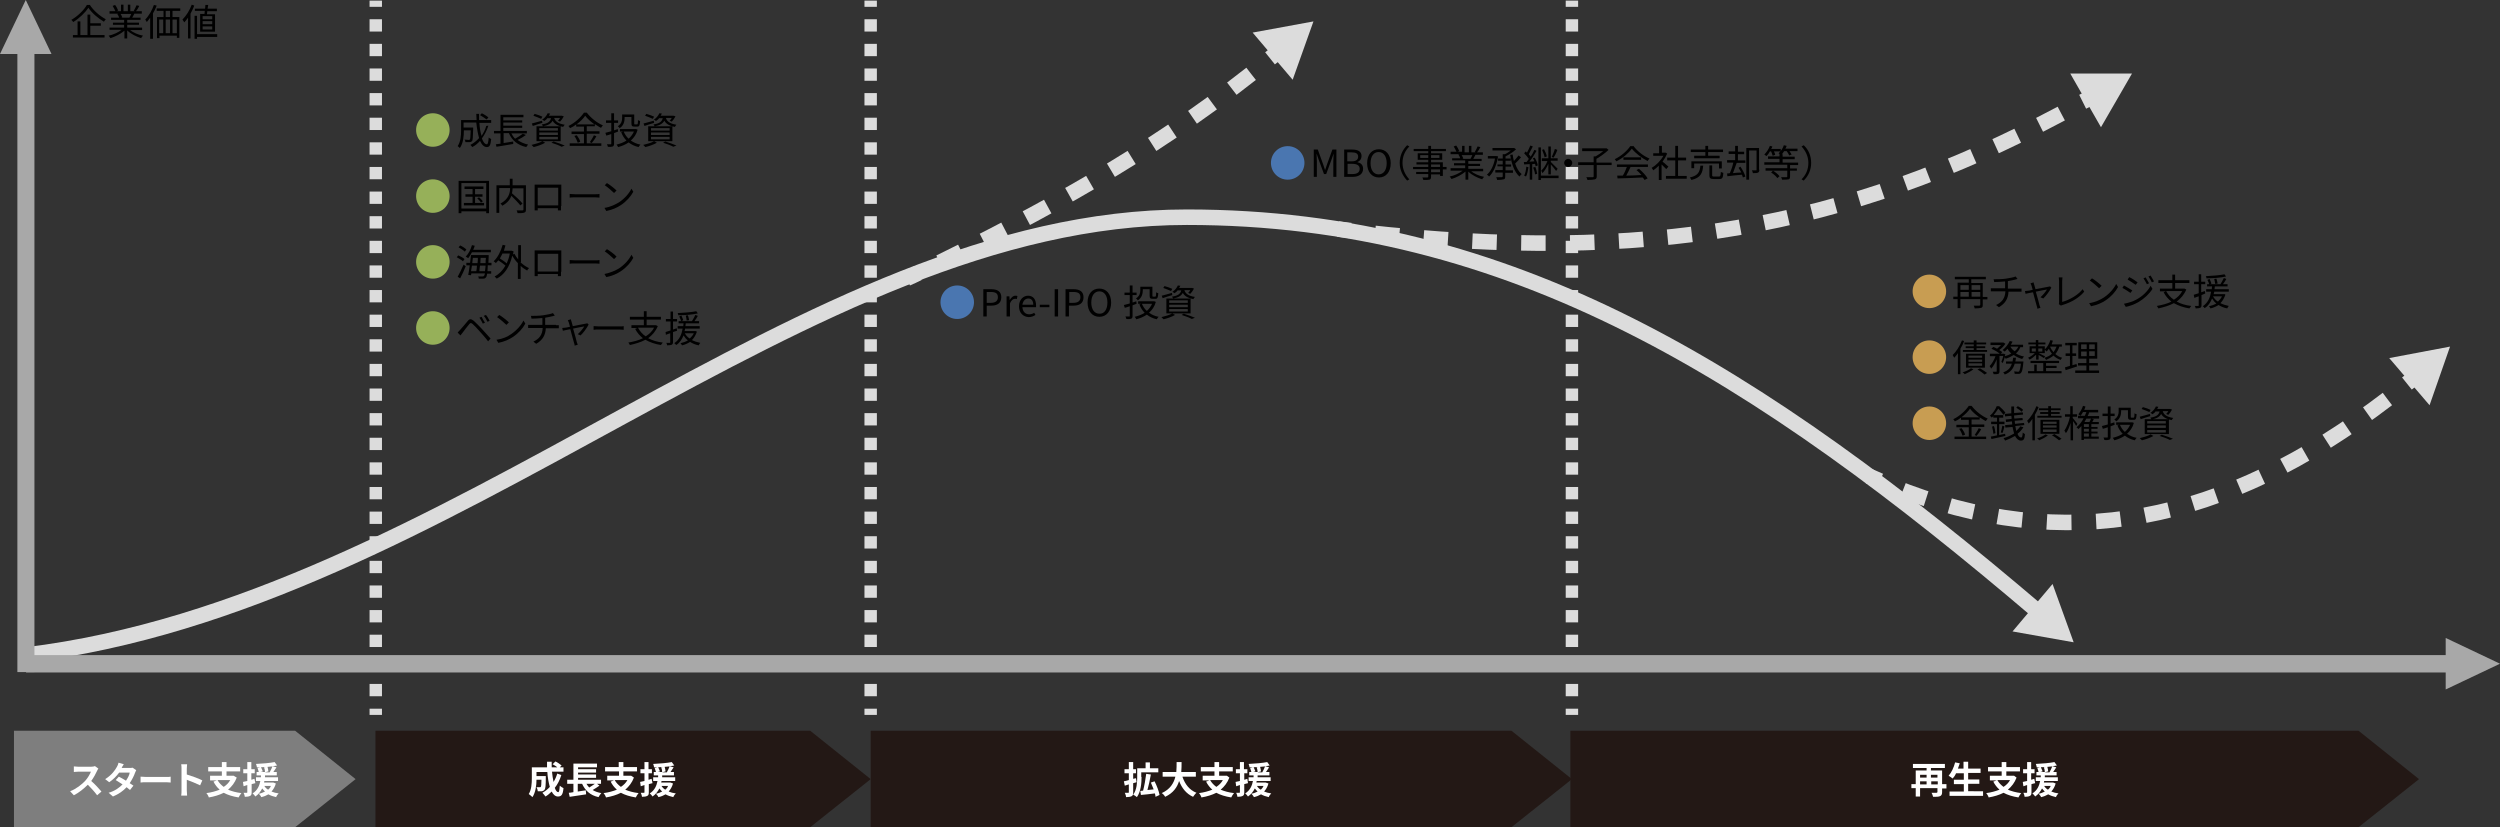 <?xml version="1.0" encoding="utf-8"?>
<!-- Generator: Adobe Illustrator 26.1.0, SVG Export Plug-In . SVG Version: 6.00 Build 0)  -->
<svg version="1.1" id="レイヤー_1" xmlns="http://www.w3.org/2000/svg" xmlns:xlink="http://www.w3.org/1999/xlink" x="0px"
	 y="0px" viewBox="0 0 805.7 266.6" style="enable-background:new 0 0 805.7 266.6;" xml:space="preserve">
<rect x="0" y="0" width="805.7" height="266.6" fill="#333333" stroke="none"/>
<style type="text/css">
	.st0{fill:none;}
	.st1{fill:none;stroke:#DCDCDC;stroke-width:5;stroke-miterlimit:10;}
	.st2{fill:none;stroke:#DCDCDC;stroke-width:5;stroke-miterlimit:10;stroke-dasharray:7.874,7.874;}
	.st3{fill:#DCDCDC;}
	.st4{fill:none;stroke:#DCDCDC;stroke-width:5;stroke-miterlimit:10;stroke-dasharray:7.947,7.947;}
	.st5{fill:none;stroke:#DCDCDC;stroke-width:4;stroke-miterlimit:10;}
	.st6{fill:none;stroke:#DCDCDC;stroke-width:4;stroke-miterlimit:10;stroke-dasharray:3.967,3.967;}
	.st7{fill:#A8A8A8;}
	.st8{fill:#7E7E7E;}
	.st9{fill:#FFFFFF;}
	.st10{fill:#231815;}
	.st11{fill:none;stroke:#DCDCDC;stroke-width:5;stroke-miterlimit:10;stroke-dasharray:7.835,7.835;}
	.st12{fill:#96B059;}
	.st13{fill:#4A76B0;}
	.st14{fill:#C89D52;}
</style>
<rect class="st0" width="805.7" height="266.6"/>
<g>
	<g>
		<path class="st1" d="M674.7,30.9c-1.2,0.7-2.3,1.3-3.5,1.9"/>
		<path class="st2" d="M664.3,36.6c-69.6,37-133.9,48.4-225.1,38.2"/>
		<path class="st1" d="M435.2,74.3c-1.3-0.2-2.6-0.3-4-0.5"/>
		<g>
			<polygon class="st3" points="667.2,23.7 687.1,23.7 677.1,41 			"/>
		</g>
	</g>
</g>
<g>
	<g>
		<path class="st1" d="M778.8,121.1c-1,0.9-2.1,1.7-3.1,2.5"/>
		<path class="st4" d="M769.4,128.6c-52.4,40-103.9,50.8-159.8,28"/>
		<path class="st1" d="M605.9,155c-1.2-0.5-2.4-1.1-3.7-1.6"/>
		<g>
			<polygon class="st3" points="770,115.4 789.6,111.7 783,130.6 			"/>
		</g>
	</g>
</g>
<g>
	<g>
		<line class="st5" x1="121.1" y1="0.2" x2="121.1" y2="2.2"/>
		<line class="st6" x1="121.1" y1="6.2" x2="121.1" y2="226.4"/>
		<line class="st5" x1="121.1" y1="228.4" x2="121.1" y2="230.4"/>
	</g>
</g>
<g>
	<g>
		<line class="st5" x1="280.6" y1="0.2" x2="280.6" y2="2.2"/>
		<line class="st6" x1="280.6" y1="6.2" x2="280.6" y2="226.4"/>
		<line class="st5" x1="280.6" y1="228.4" x2="280.6" y2="230.4"/>
	</g>
</g>
<g>
	<g>
		<line class="st5" x1="506.6" y1="0.2" x2="506.6" y2="2.2"/>
		<line class="st6" x1="506.6" y1="6.2" x2="506.6" y2="226.4"/>
		<line class="st5" x1="506.6" y1="228.4" x2="506.6" y2="230.4"/>
	</g>
</g>
<g>
	<path d="M28.9,1.5c1.2,1.9,3.3,3.7,5.2,4.7c-0.2,0.2-0.4,0.5-0.6,0.8c-1.9-1.1-4-2.9-5-4.5c-1,1.5-2.9,3.4-4.9,4.6
		c-0.1-0.2-0.4-0.5-0.6-0.7c2.1-1.2,4.1-3.2,5-4.8H28.9z M29.1,11.3h4.6v0.8H23.5v-0.8H25V6.9h0.9v4.4h2.3V4.7h0.9v2.8h3.4v0.8h-3.4
		V11.3z"/>
	<path d="M41.8,9.6c1.1,0.9,2.7,1.6,4.3,1.9c-0.2,0.2-0.5,0.5-0.6,0.8c-1.6-0.5-3.4-1.4-4.5-2.5v2.6h-0.9V9.9
		c-1.2,1-2.9,1.9-4.5,2.4c-0.1-0.2-0.4-0.6-0.6-0.8c1.5-0.3,3.2-1.1,4.2-1.9h-3.9V8.9h4.7V8h-3.6V7.3h3.6V6.4h-4.2V5.7h2.6
		c-0.1-0.4-0.3-0.8-0.6-1.2l0.4-0.1h-2.9V3.6h1.9c-0.2-0.5-0.6-1.2-0.9-1.7l0.8-0.3c0.4,0.5,0.8,1.3,1,1.8l-0.6,0.2H39V1.5h0.8v2.1
		h1.4V1.5h0.8v2.1h1.5l-0.4-0.1C43.4,3,43.8,2.2,44,1.7l0.9,0.2c-0.3,0.6-0.7,1.3-1.1,1.7h1.9v0.8h-2.4c-0.2,0.5-0.5,0.9-0.7,1.3
		h2.7v0.7H41v0.9h3.8V8H41v0.9h4.8v0.8H41.8z M38.8,4.4c0.3,0.4,0.5,0.9,0.6,1.2L39,5.7h2.8l-0.1,0c0.2-0.3,0.4-0.8,0.6-1.2H38.8z"
		/>
	<path d="M50.5,1.8c-0.3,0.8-0.7,1.7-1.2,2.5v8.2h-0.9V5.7c-0.4,0.5-0.7,1-1.1,1.4c-0.1-0.2-0.3-0.6-0.5-0.8C48,5.1,49,3.3,49.6,1.6
		L50.5,1.8z M55.6,3.5v2h2.2v6.7H57v-0.7h-5.6v0.8h-0.8V5.5h2.1v-2h-2.2V2.7h7.6v0.8H55.6z M51.3,10.7h1.3V6.3h-1.3V10.7z M54.8,3.5
		h-1.4v2h1.4V3.5z M53.4,6.3v4.4h1.4V6.3H53.4z M57,6.3h-1.4v4.4H57V6.3z"/>
	<path d="M62.6,1.8c-0.3,0.9-0.8,1.8-1.2,2.6v8h-0.8V5.7c-0.4,0.6-0.8,1-1.2,1.5C59.2,7,59,6.5,58.8,6.3c1.2-1.2,2.3-2.9,3-4.8
		L62.6,1.8z M70,11.9h-6.5v0.6h-0.8V5.1h0.8v5.9H70V11.9z M65.9,4.5c0-0.3,0.1-0.6,0.1-1h-3.2V2.8h3.3c0-0.4,0.1-0.9,0.1-1.2l0.9,0
		C67,2,67,2.4,66.9,2.8h3v0.8h-3.1c0,0.4-0.1,0.7-0.1,1h2.6v5.6h-4.8V4.5H65.9z M68.4,5.2h-3.1v1h3.1V5.2z M68.4,6.8h-3.1v1h3.1V6.8
		z M68.4,8.5h-3.1v1h3.1V8.5z"/>
</g>
<polygon class="st7" points="16.6,17.4 0,17.4 8.3,0 "/>
<polygon class="st7" points="788.2,222.2 788.2,205.6 805.7,213.9 "/>
<polygon class="st8" points="95.1,266.6 4.5,266.6 4.5,235.5 95.1,235.5 114.6,251.1 "/>
<g>
	<path class="st9" d="M31.7,247.7c-0.1,0.1-0.3,0.5-0.4,0.7c-0.4,0.9-1.1,2.2-1.9,3.3c1.2,1,2.6,2.6,3.3,3.4l-1.4,1.2
		c-0.8-1.1-1.9-2.3-3-3.4c-1.3,1.3-2.9,2.6-4.5,3.4l-1.2-1.3c1.9-0.7,3.8-2.2,4.9-3.4c0.8-0.9,1.5-2.1,1.8-2.9h-4.1
		c-0.5,0-1.2,0.1-1.4,0.1V247c0.3,0,1.1,0.1,1.4,0.1h4.2c0.5,0,1-0.1,1.2-0.2L31.7,247.7z"/>
	<path class="st9" d="M43.9,248.2c-0.1,0.2-0.3,0.6-0.4,0.9c-0.3,0.9-0.9,2.1-1.7,3.3c0.4,0.3,0.9,0.6,1.2,0.8l-1.1,1.4
		c-0.3-0.3-0.7-0.5-1.1-0.9c-1.1,1.2-2.5,2.2-4.4,3l-1.4-1.2c2.1-0.6,3.5-1.7,4.5-2.7c-0.8-0.5-1.6-1-2.2-1.4l1-1.1
		c0.6,0.3,1.5,0.8,2.3,1.3c0.6-0.9,1.1-1.8,1.2-2.6h-3.4c-0.8,1.1-2,2.3-3.2,3.1l-1.3-1c2.1-1.3,3.2-2.9,3.8-4
		c0.2-0.3,0.4-0.8,0.5-1.3l1.7,0.5c-0.3,0.4-0.6,1-0.7,1.2l0,0h2.5c0.4,0,0.8,0,1-0.1L43.9,248.2z"/>
	<path class="st9" d="M45.3,250.3c0.4,0,1.3,0.1,1.9,0.1h6.4c0.6,0,1.1,0,1.4-0.1v1.9c-0.3,0-0.9-0.1-1.4-0.1h-6.4
		c-0.7,0-1.5,0-1.9,0.1V250.3z"/>
	<path class="st9" d="M64.5,253.1c-1.2-0.6-3-1.3-4.3-1.8v3.4c0,0.3,0.1,1.2,0.1,1.7h-1.9c0.1-0.5,0.1-1.2,0.1-1.7v-6.9
		c0-0.4,0-1-0.1-1.5h1.9c0,0.4-0.1,0.9-0.1,1.5v1.8c1.6,0.5,3.9,1.3,5,1.9L64.5,253.1z"/>
	<path class="st9" d="M76.3,250.6c-0.6,1.6-1.6,2.9-2.8,3.9c1.2,0.5,2.6,0.9,4.3,1.1c-0.3,0.3-0.7,1-0.9,1.4
		c-1.9-0.3-3.5-0.8-4.8-1.5c-1.4,0.7-3,1.2-4.8,1.5c-0.1-0.4-0.5-1.1-0.8-1.4c1.6-0.2,3-0.6,4.3-1.1c-0.8-0.7-1.5-1.6-2-2.6l1.1-0.4
		h-2.2V250h3.8v-1.4h-4.4v-1.4h4.4v-1.6h1.5v1.6h4.4v1.4h-4.4v1.4H75l0.3,0L76.3,250.6z M70.1,251.4c0.5,0.9,1.2,1.6,2,2.2
		c0.9-0.6,1.6-1.3,2.1-2.2H70.1z"/>
	<path class="st9" d="M82.3,252.4c-0.4,0.1-0.8,0.2-1.2,0.3v2.6c0,0.7-0.1,1-0.5,1.2c-0.4,0.2-0.9,0.3-1.7,0.3
		c0-0.3-0.2-0.9-0.4-1.3c0.4,0,0.9,0,1,0c0.1,0,0.2,0,0.2-0.2v-2.3l-1.2,0.4l-0.2-1.4c0.4-0.1,0.9-0.2,1.4-0.3v-2.5h-1.3v-1.3h1.3
		v-2.3h1.3v2.3h1.1v1.3h-1.1v2.1l1-0.3L82.3,252.4z M88.9,252.5c-0.3,1.1-0.8,1.9-1.4,2.6c0.7,0.3,1.5,0.5,2.3,0.6
		c-0.3,0.3-0.7,0.8-0.8,1.2c-0.9-0.2-1.8-0.5-2.5-0.9c-0.7,0.4-1.4,0.7-2.3,0.9c-0.1-0.3-0.5-0.8-0.8-1.1c0.7-0.1,1.4-0.4,2-0.7
		c-0.3-0.3-0.6-0.6-0.9-1c-0.5,1-1.2,1.9-2.2,2.6c-0.2-0.3-0.6-0.8-0.9-1c1.6-1,2.2-2.5,2.5-4h-1.4v-1.2h1.6c0-0.2,0-0.4,0-0.6h-1.4
		v-1.1h0.7c-0.1-0.4-0.3-0.9-0.4-1.3l1.1-0.3c0.2,0.4,0.4,1,0.6,1.4l-0.7,0.2h1.4c0-0.4-0.1-1-0.3-1.5l1.1-0.2
		c0.1,0.5,0.3,1.1,0.3,1.5l-1.1,0.3h1.5c0.3-0.6,0.7-1.3,0.9-1.9c-1.6,0.2-3.4,0.3-5,0.3c0-0.3-0.2-0.8-0.3-1.1
		c2.1-0.1,4.6-0.3,6-0.6l0.8,1.1c-0.5,0.1-0.9,0.2-1.5,0.2l1.3,0.4c-0.3,0.5-0.7,1.1-1,1.5h1.1v1.1h-3.8c0,0.2,0,0.4,0,0.6h4.2v1.2
		h-4.4c0,0.2-0.1,0.3-0.1,0.5h2.8l0.2,0L88.9,252.5z M85.2,253.3c0.3,0.5,0.7,0.9,1.2,1.2c0.4-0.3,0.7-0.7,0.9-1.2H85.2z"/>
</g>
<polygon class="st10" points="261.1,266.6 121,266.6 121,235.5 261.1,235.5 280.6,251.1 "/>
<g>
	<path class="st9" d="M180.9,249.8c-0.5,1.6-1.2,3-2.1,4.1c0.3,0.9,0.7,1.4,1.1,1.4c0.3,0,0.4-0.6,0.5-2.1c0.3,0.3,0.8,0.6,1.2,0.8
		c-0.2,2.2-0.7,2.7-1.8,2.7c-0.8,0-1.5-0.6-2-1.6c-0.6,0.6-1.3,1.2-2,1.6c-0.2-0.3-0.7-0.9-1-1.2c0.9-0.5,1.8-1.2,2.4-1.9
		c-0.4-1.4-0.7-3-0.8-4.8h-3.5v1.3h3c0,0,0,0.4,0,0.5c0,2.5-0.1,3.6-0.4,3.9c-0.2,0.3-0.5,0.4-0.8,0.5c-0.3,0-0.8,0-1.4,0
		c0-0.4-0.2-1-0.4-1.3c0.4,0,0.8,0,1,0c0.2,0,0.3,0,0.4-0.1c0.1-0.2,0.2-0.7,0.2-2.3h-1.6c0,1.8-0.3,4.1-1.3,5.6
		c-0.3-0.3-0.9-0.8-1.2-1c0.9-1.4,1-3.5,1-5.1v-3.5h4.9c0-0.6,0-1.2,0-1.8h1.5c0,0.6,0,1.2,0,1.8h1.8c-0.4-0.4-1-0.7-1.5-1l0.9-0.9
		c0.7,0.3,1.5,0.9,2,1.3l-0.6,0.6h1.2v1.4h-3.7c0.1,1.2,0.3,2.3,0.5,3.3c0.5-0.8,0.9-1.7,1.2-2.7L180.9,249.8z"/>
	<path class="st9" d="M193.2,253.2c-0.7,0.5-1.5,1-2.2,1.4c0.8,0.5,1.7,0.8,2.8,1c-0.3,0.3-0.7,0.9-0.9,1.3
		c-2.7-0.6-4.3-2.1-5.3-4.3h-1.4v2.5c0.8-0.1,1.7-0.3,2.6-0.4l0.1,1.3c-1.8,0.3-3.8,0.6-5.3,0.8l-0.3-1.3c0.4,0,0.9-0.1,1.5-0.2
		v-2.7h-2v-1.3h2v-5.2h7.6v1.2h-6.1v0.6h5.8v1.1h-5.8v0.6h5.8v1.1h-5.8v0.6h7.4v1.3h-1.3L193.2,253.2z M189,252.6
		c0.3,0.5,0.6,0.9,0.9,1.2c0.6-0.4,1.3-0.8,1.8-1.2H189z"/>
	<path class="st9" d="M204.3,250.6c-0.6,1.6-1.6,2.9-2.8,3.9c1.2,0.5,2.6,0.9,4.3,1.1c-0.3,0.3-0.7,1-0.9,1.4
		c-1.9-0.3-3.5-0.8-4.8-1.5c-1.4,0.7-3,1.2-4.8,1.5c-0.1-0.4-0.5-1.1-0.8-1.4c1.6-0.2,3-0.6,4.3-1.1c-0.8-0.7-1.5-1.6-2-2.6l1.1-0.4
		h-2.2V250h3.8v-1.4H195v-1.4h4.4v-1.6h1.5v1.6h4.4v1.4h-4.4v1.4h2.2l0.3,0L204.3,250.6z M198.1,251.4c0.5,0.9,1.2,1.6,2,2.2
		c0.9-0.6,1.6-1.3,2.1-2.2H198.1z"/>
	<path class="st9" d="M210.3,252.4c-0.4,0.1-0.8,0.2-1.2,0.3v2.6c0,0.7-0.1,1-0.5,1.2c-0.4,0.2-0.9,0.3-1.7,0.3
		c0-0.3-0.2-0.9-0.4-1.3c0.4,0,0.9,0,1,0c0.1,0,0.2,0,0.2-0.2v-2.3l-1.2,0.4l-0.2-1.4c0.4-0.1,0.9-0.2,1.4-0.3v-2.5h-1.3v-1.3h1.3
		v-2.3h1.3v2.3h1.1v1.3h-1.1v2.1l1-0.3L210.3,252.4z M216.9,252.5c-0.3,1.1-0.8,1.9-1.4,2.6c0.7,0.3,1.5,0.5,2.3,0.6
		c-0.3,0.3-0.7,0.8-0.8,1.2c-0.9-0.2-1.8-0.5-2.5-0.9c-0.7,0.4-1.4,0.7-2.3,0.9c-0.1-0.3-0.5-0.8-0.8-1.1c0.7-0.1,1.4-0.4,2-0.7
		c-0.3-0.3-0.6-0.6-0.9-1c-0.5,1-1.2,1.9-2.2,2.6c-0.2-0.3-0.6-0.8-0.9-1c1.6-1,2.2-2.5,2.5-4h-1.4v-1.2h1.6c0-0.2,0-0.4,0-0.6h-1.4
		v-1.1h0.7c-0.1-0.4-0.3-0.9-0.4-1.3l1.1-0.3c0.2,0.4,0.4,1,0.6,1.4l-0.7,0.2h1.4c0-0.4-0.1-1-0.3-1.5l1.1-0.2
		c0.1,0.5,0.3,1.1,0.3,1.5l-1.1,0.3h1.5c0.3-0.6,0.7-1.3,0.9-1.9c-1.6,0.2-3.4,0.3-5,0.3c0-0.3-0.2-0.8-0.3-1.1
		c2.1-0.1,4.6-0.3,6-0.6l0.8,1.1c-0.5,0.1-0.9,0.2-1.5,0.2l1.3,0.4c-0.3,0.5-0.7,1.1-1,1.5h1.1v1.1h-3.8c0,0.2,0,0.4,0,0.6h4.2v1.2
		h-4.4c0,0.2-0.1,0.3-0.1,0.5h2.8l0.2,0L216.9,252.5z M213.2,253.3c0.3,0.5,0.7,0.9,1.2,1.2c0.4-0.3,0.7-0.7,0.9-1.2H213.2z"/>
</g>
<polygon class="st10" points="487.1,266.6 280.6,266.6 280.6,235.5 487.1,235.5 506.6,251.1 "/>
<polygon class="st10" points="760.1,266.6 506.1,266.6 506.1,235.5 760.1,235.5 779.6,251.1 "/>
<g>
	<path class="st9" d="M366.3,252.1c-0.3,0.1-0.7,0.2-1.1,0.3v2.9c0,0.7-0.1,1.1-0.5,1.3c-0.4,0.2-1,0.3-1.8,0.3c0-0.4-0.2-1-0.4-1.4
		c0.5,0,1,0,1.1,0c0.1,0,0.2,0,0.2-0.2v-2.5l-1.3,0.4l-0.3-1.4c0.5-0.1,1-0.2,1.6-0.4v-2.2h-1.4v-1.3h1.4v-2.3h1.4v2.3h0.9v1.3h-0.9
		v1.8l0.9-0.2L366.3,252.1z M367.9,250.4c0,1.9-0.2,4.7-1.5,6.5c-0.2-0.2-0.8-0.6-1.2-0.8c1.2-1.6,1.3-4,1.3-5.7v-2.8h2.7v-1.9h1.4
		v1.9h2.7v1.3h-5.5V250.4z M372.4,256.8c0-0.3-0.1-0.7-0.2-1.1c-1.6,0.2-3.2,0.4-4.5,0.5l-0.2-1.3l0.9-0.1c0.4-1.5,0.8-3.7,1-5.4
		l1.5,0.2c-0.3,1.7-0.7,3.6-1.1,5c0.7-0.1,1.4-0.1,2-0.2c-0.3-0.7-0.6-1.5-0.9-2.2l1.2-0.4c0.7,1.4,1.4,3.2,1.6,4.4L372.4,256.8z"/>
	<path class="st9" d="M381.1,250.4c0.8,2.3,2.2,4.2,4.5,5.1c-0.4,0.3-0.8,0.9-1.1,1.3c-2.2-1-3.6-2.8-4.5-5.1
		c-0.6,2-1.9,3.9-4.5,5.1c-0.2-0.4-0.6-0.9-1.1-1.2c2.7-1.2,3.9-3.2,4.4-5.3h-4.1v-1.5h4.4c0.1-1.1,0.1-2.2,0.1-3.2h1.6
		c0,1,0,2.1-0.1,3.2h4.7v1.5H381.1z"/>
	<path class="st9" d="M396.2,250.6c-0.6,1.6-1.6,2.9-2.8,3.9c1.2,0.5,2.6,0.9,4.3,1.1c-0.3,0.3-0.7,1-0.9,1.4
		c-1.9-0.3-3.5-0.8-4.8-1.5c-1.4,0.7-3,1.2-4.8,1.5c-0.1-0.4-0.5-1.1-0.8-1.4c1.6-0.2,3-0.6,4.3-1.1c-0.8-0.7-1.5-1.6-2-2.6l1.1-0.4
		h-2.2V250h3.8v-1.4h-4.4v-1.4h4.4v-1.6h1.5v1.6h4.4v1.4h-4.4v1.4h2.2l0.3,0L396.2,250.6z M390,251.4c0.5,0.9,1.2,1.6,2,2.2
		c0.9-0.6,1.6-1.3,2.1-2.2H390z"/>
	<path class="st9" d="M402.2,252.4c-0.4,0.1-0.8,0.2-1.2,0.3v2.6c0,0.7-0.1,1-0.5,1.2c-0.4,0.2-0.9,0.3-1.7,0.3
		c0-0.3-0.2-0.9-0.4-1.3c0.4,0,0.9,0,1,0c0.1,0,0.2,0,0.2-0.2v-2.3l-1.2,0.4l-0.2-1.4c0.4-0.1,0.9-0.2,1.4-0.3v-2.5h-1.3v-1.3h1.3
		v-2.3h1.3v2.3h1.1v1.3H401v2.1l1-0.3L402.2,252.4z M408.8,252.5c-0.3,1.1-0.8,1.9-1.4,2.6c0.7,0.3,1.5,0.5,2.3,0.6
		c-0.3,0.3-0.7,0.8-0.8,1.2c-0.9-0.2-1.8-0.5-2.5-0.9c-0.7,0.4-1.4,0.7-2.3,0.9c-0.1-0.3-0.5-0.8-0.8-1.1c0.7-0.1,1.4-0.4,2-0.7
		c-0.3-0.3-0.6-0.6-0.9-1c-0.5,1-1.2,1.9-2.2,2.6c-0.2-0.3-0.6-0.8-0.9-1c1.6-1,2.2-2.5,2.5-4h-1.4v-1.2h1.6c0-0.2,0-0.4,0-0.6h-1.4
		v-1.1h0.7c-0.1-0.4-0.3-0.9-0.4-1.3l1.1-0.3c0.2,0.4,0.4,1,0.6,1.4l-0.7,0.2h1.4c0-0.4-0.1-1-0.3-1.5l1.1-0.2
		c0.1,0.5,0.3,1.1,0.3,1.5l-1.1,0.3h1.5c0.3-0.6,0.7-1.3,0.9-1.9c-1.6,0.2-3.4,0.3-5,0.3c0-0.3-0.2-0.8-0.3-1.1
		c2.1-0.1,4.6-0.3,6-0.6l0.8,1.1c-0.5,0.1-0.9,0.2-1.5,0.2l1.3,0.4c-0.3,0.5-0.7,1.1-1,1.5h1.1v1.1h-3.8c0,0.2,0,0.4,0,0.6h4.2v1.2
		H405c0,0.2-0.1,0.3-0.1,0.5h2.8l0.2,0L408.8,252.5z M405.1,253.3c0.3,0.5,0.7,0.9,1.2,1.2c0.4-0.3,0.7-0.7,0.9-1.2H405.1z"/>
</g>
<g>
	<path class="st9" d="M627.3,254.1h-1.4v1.2c0,0.7-0.2,1.1-0.7,1.3c-0.5,0.2-1.2,0.2-2.2,0.2c-0.1-0.4-0.3-1-0.5-1.3
		c0.7,0,1.4,0,1.6,0s0.3-0.1,0.3-0.3v-1.2h-5.6v2.7h-1.4v-2.7h-1.4v-1.3h1.4v-4.4h3.5v-0.8h-4.4v-1.3h10.3v1.3h-4.5v0.8h3.6v4.4h1.4
		V254.1z M618.8,249.7v0.9h2.1v-0.9H618.8z M618.8,252.8h2.1v-1h-2.1V252.8z M622.3,249.7v0.9h2.1v-0.9H622.3z M624.5,252.8v-1h-2.1
		v1H624.5z"/>
	<path class="st9" d="M639.1,255.1v1.4h-10.8v-1.4h4.6v-2.4h-3.2v-1.4h3.2v-2.1h-2.5c-0.3,0.7-0.7,1.3-1.1,1.7
		c-0.3-0.2-0.9-0.7-1.3-0.9c0.9-1,1.7-2.7,2.1-4.3l1.5,0.3c-0.2,0.6-0.4,1.1-0.6,1.7h1.8v-2.2h1.5v2.2h4v1.4h-4v2.1h3.6v1.4h-3.6
		v2.4H639.1z"/>
	<path class="st9" d="M649.9,250.6c-0.6,1.6-1.6,2.9-2.8,3.9c1.2,0.5,2.6,0.9,4.3,1.1c-0.3,0.3-0.7,1-0.9,1.4
		c-1.9-0.3-3.5-0.8-4.8-1.5c-1.4,0.7-3,1.2-4.8,1.5c-0.1-0.4-0.5-1.1-0.8-1.4c1.6-0.2,3-0.6,4.3-1.1c-0.8-0.7-1.5-1.6-2-2.6l1.1-0.4
		h-2.2V250h3.8v-1.4h-4.4v-1.4h4.4v-1.6h1.5v1.6h4.4v1.4h-4.4v1.4h2.2l0.3,0L649.9,250.6z M643.7,251.4c0.5,0.9,1.2,1.6,2,2.2
		c0.9-0.6,1.6-1.3,2.1-2.2H643.7z"/>
	<path class="st9" d="M655.9,252.4c-0.4,0.1-0.8,0.2-1.2,0.3v2.6c0,0.7-0.1,1-0.5,1.2c-0.4,0.2-0.9,0.3-1.7,0.3
		c0-0.3-0.2-0.9-0.4-1.3c0.4,0,0.9,0,1,0c0.1,0,0.2,0,0.2-0.2v-2.3l-1.2,0.4l-0.2-1.4c0.4-0.1,0.9-0.2,1.4-0.3v-2.5h-1.3v-1.3h1.3
		v-2.3h1.3v2.3h1.1v1.3h-1.1v2.1l1-0.3L655.9,252.4z M662.5,252.5c-0.3,1.1-0.8,1.9-1.4,2.6c0.7,0.3,1.5,0.5,2.3,0.6
		c-0.3,0.3-0.7,0.8-0.8,1.2c-0.9-0.2-1.8-0.5-2.5-0.9c-0.7,0.4-1.4,0.7-2.3,0.9c-0.1-0.3-0.5-0.8-0.8-1.1c0.7-0.1,1.4-0.4,2-0.7
		c-0.3-0.3-0.6-0.6-0.9-1c-0.5,1-1.2,1.9-2.2,2.6c-0.2-0.3-0.6-0.8-0.9-1c1.6-1,2.2-2.5,2.5-4h-1.4v-1.2h1.6c0-0.2,0-0.4,0-0.6h-1.4
		v-1.1h0.7c-0.1-0.4-0.3-0.9-0.4-1.3l1.1-0.3c0.2,0.4,0.4,1,0.6,1.4l-0.7,0.2h1.4c0-0.4-0.1-1-0.3-1.5l1.1-0.2
		c0.1,0.5,0.3,1.1,0.3,1.5l-1.1,0.3h1.5c0.3-0.6,0.7-1.3,0.9-1.9c-1.6,0.2-3.4,0.3-5,0.3c0-0.3-0.2-0.8-0.3-1.1
		c2.1-0.1,4.6-0.3,6-0.6l0.8,1.1c-0.5,0.1-0.9,0.2-1.5,0.2l1.3,0.4c-0.3,0.5-0.7,1.1-1,1.5h1.1v1.1h-3.8c0,0.2,0,0.4,0,0.6h4.2v1.2
		h-4.4c0,0.2-0.1,0.3-0.1,0.5h2.8l0.2,0L662.5,252.5z M658.8,253.3c0.3,0.5,0.7,0.9,1.2,1.2c0.4-0.3,0.7-0.7,0.9-1.2H658.8z"/>
</g>
<g>
	<g>
		<path class="st1" d="M8.4,211.1C145.8,194.4,258.8,70,382.5,70c104.7,0,184.2,50.3,274.9,127.6"/>
		<g>
			<polygon class="st3" points="648.6,203.5 668.3,207 661.5,188.2 			"/>
		</g>
	</g>
</g>
<g>
	<g>
		<path class="st1" d="M412.4,16.3c-1,0.9-2.1,1.7-3.1,2.5"/>
		<path class="st11" d="M403.2,23.8C369.9,50,335.5,68.6,299.4,86.3"/>
		<path class="st1" d="M295.9,88c-1.2,0.6-2.4,1.2-3.6,1.7"/>
		<g>
			<polygon class="st3" points="403.7,10.5 423.3,6.9 416.6,25.7 			"/>
		</g>
	</g>
</g>
<g>
	<path class="st12" d="M134.1,41.9c0-3,2.4-5.4,5.4-5.4s5.4,2.4,5.4,5.4s-2.4,5.4-5.4,5.4S134.1,44.9,134.1,41.9z"/>
	<path d="M157.4,40.5c-0.5,1.5-1.2,2.9-2.1,4.1c0.4,1.2,1,1.9,1.6,1.9c0.3,0,0.5-0.6,0.6-2.2c0.2,0.2,0.5,0.4,0.8,0.5
		c-0.2,2-0.5,2.6-1.4,2.6c-0.9,0-1.6-0.7-2.2-2c-0.7,0.8-1.5,1.5-2.5,2c-0.1-0.2-0.4-0.5-0.6-0.7c1.1-0.6,2-1.3,2.8-2.2
		c-0.4-1.4-0.7-3.1-0.9-5h-4.1v1.6h3.1v0.4c-0.1,2.7-0.1,3.7-0.4,4c-0.2,0.2-0.4,0.3-0.7,0.3c-0.3,0-0.8,0-1.4,0
		c0-0.3-0.1-0.6-0.3-0.8c0.6,0,1.1,0.1,1.3,0.1c0.2,0,0.3,0,0.4-0.1c0.2-0.2,0.2-0.9,0.3-3h-2.2v0.1c0,1.7-0.2,4.1-1.3,5.6
		c-0.2-0.2-0.5-0.5-0.7-0.6c1-1.5,1.1-3.5,1.1-5.1v-3.3h5c0-0.7-0.1-1.3-0.1-2h0.9c0,0.7,0,1.4,0,2h3.9v0.9h-3.8
		c0.1,1.6,0.3,3,0.7,4.2c0.6-0.9,1.2-2,1.5-3.2L157.4,40.5z M155.3,36.5c0.7,0.4,1.7,0.9,2.1,1.4l-0.6,0.6c-0.5-0.4-1.4-1-2.1-1.4
		L155.3,36.5z"/>
	<path d="M169.5,43.5c-0.8,0.6-1.8,1.2-2.7,1.6c0.9,0.7,2.1,1.2,3.4,1.5c-0.2,0.2-0.4,0.5-0.6,0.8c-2.7-0.6-4.6-2.1-5.6-4.5h-1.7
		v3.2c1-0.2,2.1-0.3,3.1-0.5l0,0.8c-1.9,0.3-4,0.7-5.4,0.9l-0.2-0.8c0.4-0.1,1-0.1,1.5-0.2V43h-2.1v-0.8h2.1v-5.2h7.4v0.8h-6.5v1
		h6.1v0.7h-6.1v1h6.1v0.7h-6.1v1h7.6V43h-5c0.3,0.6,0.7,1.2,1.2,1.7c0.9-0.5,1.9-1.1,2.5-1.6L169.5,43.5z"/>
	<path d="M174.8,39.6c-1.1,0.3-2.2,0.7-3.1,1l-0.3-0.8c0.9-0.2,2.1-0.6,3.3-0.9L174.8,39.6z M175.7,46c-1,0.6-2.5,1.1-3.7,1.4
		c-0.2-0.2-0.5-0.5-0.7-0.7c1.2-0.3,2.7-0.7,3.5-1.2L175.7,46z M174.4,38.3c-0.6-0.3-1.7-0.7-2.5-1l0.4-0.6c0.8,0.2,1.9,0.6,2.5,0.9
		L174.4,38.3z M172.9,40.7h7.8v4.8h-7.8V40.7z M173.8,42.1h6v-0.8h-6V42.1z M173.8,43.5h6v-0.8h-6V43.5z M173.8,44.9h6v-0.8h-6V44.9
		z M176.5,38c-0.3,0.4-0.6,0.7-1.1,1c-0.2-0.2-0.5-0.4-0.7-0.4c0.9-0.6,1.5-1.4,1.8-2.1l0.8,0.1c-0.1,0.3-0.3,0.5-0.4,0.7h4.1l0.1,0
		l0.6,0.2c-0.3,0.6-0.8,1.3-1.2,1.7l-0.7-0.3c0.3-0.2,0.5-0.6,0.7-0.9h-1.9c0.3,0.9,0.9,1.8,3.4,2.2c-0.2,0.2-0.4,0.5-0.5,0.7
		c-2-0.4-2.9-1.1-3.4-2c-0.5,0.9-1.4,1.5-3.1,1.8c-0.1-0.2-0.3-0.5-0.4-0.6c2-0.3,2.7-0.9,3-2H176.5z M178.4,45.6
		c1.3,0.4,2.7,0.9,3.6,1.3l-1,0.4c-0.7-0.4-2-0.9-3.3-1.3L178.4,45.6z"/>
	<path d="M189.1,46.2h4.7V47h-10.2v-0.8h4.6v-3h-4v-0.8h4v-1.6h-2.5v-0.7c-0.6,0.5-1.3,0.9-2,1.2c-0.1-0.2-0.3-0.5-0.5-0.7
		c2.1-1,4-2.8,5-4.3h0.9c1.3,1.7,3.3,3.3,5.2,4.1c-0.2,0.2-0.4,0.5-0.6,0.8c-0.7-0.3-1.3-0.8-2-1.2v0.7h-2.6v1.6h4.1v0.8h-4.1V46.2z
		 M185.9,43.6c0.5,0.7,1,1.5,1.1,2.1l-0.8,0.3c-0.2-0.6-0.6-1.5-1.1-2.2L185.9,43.6z M191.6,40.1c-1.2-0.9-2.3-1.8-3-2.8
		c-0.6,0.9-1.6,1.9-2.8,2.8H191.6z M190.1,45.8c0.4-0.6,1-1.5,1.3-2.2l0.8,0.3c-0.4,0.8-1,1.6-1.5,2.2L190.1,45.8z"/>
	<path d="M199.2,42.4c-0.4,0.2-0.9,0.3-1.3,0.5v3.4c0,0.5-0.1,0.7-0.4,0.9c-0.3,0.1-0.8,0.2-1.6,0.1c0-0.2-0.2-0.6-0.3-0.8
		c0.5,0,1,0,1.2,0c0.2,0,0.2,0,0.2-0.2v-3.1c-0.6,0.2-1.1,0.4-1.6,0.5l-0.3-0.9c0.5-0.1,1.2-0.3,1.9-0.5v-2.7h-1.7v-0.8h1.7v-2.3
		h0.9v2.3h1.3v0.8h-1.3V42l1.2-0.4L199.2,42.4z M205.5,41.8c-0.4,1.5-1.2,2.6-2.2,3.5c0.9,0.6,1.9,1.1,3.1,1.3
		c-0.2,0.2-0.5,0.6-0.6,0.8c-1.3-0.3-2.3-0.8-3.2-1.5c-1,0.7-2.2,1.2-3.4,1.5c-0.1-0.2-0.3-0.6-0.5-0.8c1.2-0.3,2.3-0.7,3.2-1.3
		c-0.7-0.7-1.3-1.6-1.7-2.7l0.6-0.2h-1v-0.8h5l0.2,0L205.5,41.8z M201.3,38.1c0,1-0.3,2.4-1.6,3.2c-0.1-0.2-0.4-0.5-0.6-0.6
		c1.2-0.8,1.4-1.8,1.4-2.6v-1.2h3.9v2.9c0,0.3,0,0.3,0.3,0.3h0.6c0.2,0,0.3-0.2,0.3-1.4c0.2,0.1,0.5,0.3,0.7,0.3
		c-0.1,1.5-0.3,1.8-0.9,1.8h-0.9c-0.8,0-1-0.2-1-1.1v-2h-2.2V38.1z M201,42.4c0.4,0.9,0.9,1.7,1.6,2.3c0.7-0.6,1.3-1.4,1.7-2.3H201z
		"/>
	<path d="M210.8,39.6c-1.1,0.3-2.2,0.7-3.1,1l-0.3-0.8c0.9-0.2,2.1-0.6,3.3-0.9L210.8,39.6z M211.7,46c-1,0.6-2.5,1.1-3.7,1.4
		c-0.2-0.2-0.5-0.5-0.7-0.7c1.2-0.3,2.7-0.7,3.5-1.2L211.7,46z M210.4,38.3c-0.6-0.3-1.7-0.7-2.5-1l0.4-0.6c0.8,0.2,1.9,0.6,2.5,0.9
		L210.4,38.3z M208.9,40.7h7.8v4.8h-7.8V40.7z M209.8,42.1h6v-0.8h-6V42.1z M209.8,43.5h6v-0.8h-6V43.5z M209.8,44.9h6v-0.8h-6V44.9
		z M212.5,38c-0.3,0.4-0.6,0.7-1.1,1c-0.2-0.2-0.5-0.4-0.7-0.4c0.9-0.6,1.5-1.4,1.8-2.1l0.8,0.1c-0.1,0.3-0.3,0.5-0.4,0.7h4.1l0.1,0
		l0.6,0.2c-0.3,0.6-0.8,1.3-1.2,1.7l-0.7-0.3c0.3-0.2,0.5-0.6,0.7-0.9h-1.9c0.3,0.9,0.9,1.8,3.4,2.2c-0.2,0.2-0.4,0.5-0.5,0.7
		c-2-0.4-2.9-1.1-3.4-2c-0.5,0.9-1.4,1.5-3.1,1.8c-0.1-0.2-0.3-0.5-0.4-0.6c2-0.3,2.7-0.9,3-2H212.5z M214.4,45.6
		c1.3,0.4,2.7,0.9,3.6,1.3l-1,0.4c-0.7-0.4-2-0.9-3.3-1.3L214.4,45.6z"/>
	<path class="st12" d="M134.1,63.2c0-3,2.4-5.4,5.4-5.4s5.4,2.4,5.4,5.4c0,3-2.4,5.4-5.4,5.4S134.1,66.2,134.1,63.2z"/>
	<path d="M157.6,58.3v10.4h-0.9v-0.6h-8v0.6h-0.9V58.3H157.6z M156.7,67.2v-8.2h-8v8.2H156.7z M156,65.4v0.8h-6.5v-0.8h2.8v-2H150
		v-0.8h2.3v-1.7h-2.6v-0.8h6.1v0.8h-2.7v1.7h2.4v0.8h-2.4v2H156z M154.4,63.6c0.4,0.4,1,0.9,1.2,1.3l-0.6,0.4
		c-0.2-0.4-0.7-0.9-1.2-1.4L154.4,63.6z"/>
	<path d="M169.5,67.5c0,0.6-0.1,0.9-0.5,1c-0.4,0.2-1.2,0.2-2.2,0.2c0-0.2-0.2-0.7-0.3-0.9c0.8,0,1.7,0,1.9,0c0.2,0,0.3-0.1,0.3-0.3
		v-6.8h-3.5c0,0.5-0.1,1-0.2,1.6c1.2,1,2.7,2.4,3.4,3.3l-0.7,0.6c-0.6-0.8-1.8-2-2.9-3.1c-0.4,1.2-1.3,2.3-2.9,3.2
		c-0.1-0.2-0.4-0.5-0.6-0.7c2.6-1.4,3.1-3.4,3.1-5h-3.5v8h-0.9v-8.9h4.3v-2.1h0.9v2.1h4.3V67.5z"/>
	<path d="M180.8,66.4c0,0.4,0,1.3,0,1.4h-1c0-0.1,0-0.4,0-0.7h-6.5c0,0.3,0,0.6,0,0.7h-1c0-0.1,0-1,0-1.5v-5.9c0-0.3,0-0.6,0-0.9
		c0.5,0,0.8,0,1.1,0h6.4c0.3,0,0.7,0,1.1,0c0,0.3,0,0.6,0,0.9V66.4z M173.3,60.5v5.7h6.6v-5.7H173.3z"/>
	<path d="M183.6,62.5c0.4,0,1,0.1,1.7,0.1h6.6c0.6,0,1,0,1.3-0.1v1.2c-0.2,0-0.7-0.1-1.3-0.1h-6.6c-0.7,0-1.3,0-1.7,0.1V62.5z"/>
	<path d="M199.5,65.2c1.8-1.2,3.3-2.9,4-4.4l0.6,1c-0.8,1.5-2.2,3.1-4,4.3c-1.2,0.8-2.7,1.5-4.7,1.9l-0.6-1
		C196.8,66.7,198.3,65.9,199.5,65.2z M198.7,61.4l-0.8,0.8c-0.6-0.6-2.1-1.9-3-2.5l0.7-0.7C196.5,59.5,198.1,60.8,198.7,61.4z"/>
	<path class="st12" d="M134.1,84.4c0-3,2.4-5.4,5.4-5.4s5.4,2.4,5.4,5.4s-2.4,5.4-5.4,5.4S134.1,87.4,134.1,84.4z"/>
	<path d="M149.2,84.2c-0.4-0.4-1.3-0.9-2-1.3l0.5-0.6c0.7,0.3,1.6,0.8,2,1.2L149.2,84.2z M147.5,89.2c0.5-0.9,1.3-2.5,1.9-3.9
		l0.7,0.5c-0.5,1.3-1.2,2.8-1.8,3.9L147.5,89.2z M149.8,81.1c-0.4-0.4-1.3-1-2-1.4l0.5-0.6c0.7,0.3,1.6,0.9,2,1.3L149.8,81.1z
		 M152.1,81.3c-0.4,0.7-0.8,1.4-1.2,1.9c-0.2-0.1-0.6-0.4-0.8-0.5c0.9-0.9,1.6-2.3,2-3.7l0.9,0.2c-0.1,0.4-0.3,0.9-0.5,1.3h5.7v0.8
		H152.1z M157.2,85.6c0,0.7-0.1,1.3-0.1,1.8h1.2v0.8H157c-0.1,0.7-0.2,1-0.4,1.2c-0.2,0.3-0.5,0.4-0.8,0.4c-0.3,0-0.9,0-1.5,0
		c0-0.2-0.1-0.6-0.2-0.7c0.6,0,1.2,0,1.4,0c0.2,0,0.3,0,0.5-0.2c0.1-0.1,0.2-0.4,0.3-0.8h-4.4l-0.1,0.6l-0.9-0.1
		c0.2-0.8,0.3-1.9,0.5-3.1h-1.1v-0.8h1.2c0.1-0.9,0.2-1.7,0.3-2.5h5.7c0,0,0,0.3,0,0.4c0,0.8-0.1,1.4-0.1,2.1h1v0.8H157.2z
		 M152.1,85.6c-0.1,0.6-0.2,1.3-0.3,1.8h1.7c0.1-0.5,0.2-1.2,0.2-1.8H152.1z M152.4,83.1c-0.1,0.5-0.1,1.1-0.2,1.7h1.7
		c0.1-0.6,0.1-1.2,0.1-1.7H152.4z M156.3,87.4c0.1-0.5,0.1-1.1,0.2-1.8h-1.8c-0.1,0.7-0.2,1.3-0.2,1.8H156.3z M156.5,84.8
		c0-0.5,0-1.1,0.1-1.7h-1.7c0,0.5-0.1,1.1-0.1,1.7H156.5z"/>
	<path d="M167.7,84.5c0.9,0.8,1.8,1.5,2.8,1.9c-0.2,0.2-0.5,0.5-0.6,0.8c-0.7-0.4-1.5-0.9-2.1-1.5v4.2h-0.9v-5.1
		c-0.7-0.7-1.3-1.5-1.8-2.4c-0.9,3.8-2.7,6.2-5,7.4c-0.2-0.2-0.5-0.5-0.7-0.7c1.4-0.7,2.6-1.9,3.5-3.5c-0.6-0.5-1.5-1.2-2.3-1.7
		c-0.3,0.3-0.5,0.6-0.8,0.9c-0.1-0.2-0.5-0.4-0.7-0.6c1.3-1.2,2.3-3.2,2.9-5.3l0.9,0.2c-0.2,0.6-0.3,1.1-0.5,1.7h2.3l0.2,0l0.6,0.2
		c0,0.3-0.1,0.7-0.2,1l0.5-0.2c0.3,0.6,0.7,1.2,1.2,1.8V79h0.9V84.5z M162,81.6c-0.3,0.6-0.6,1.2-0.9,1.7c0.8,0.5,1.7,1.1,2.2,1.6
		c0.4-0.9,0.8-2,1-3.2H162z"/>
	<path d="M180.8,87.6c0,0.4,0,1.3,0,1.4h-1c0-0.1,0-0.4,0-0.7h-6.5c0,0.3,0,0.6,0,0.7h-1c0-0.1,0-1,0-1.5v-5.9c0-0.3,0-0.6,0-0.9
		c0.5,0,0.8,0,1.1,0h6.4c0.3,0,0.7,0,1.1,0c0,0.3,0,0.6,0,0.9V87.6z M173.3,81.8v5.7h6.6v-5.7H173.3z"/>
	<path d="M183.6,83.8c0.4,0,1,0.1,1.7,0.1h6.6c0.6,0,1,0,1.3-0.1V85c-0.2,0-0.7-0.1-1.3-0.1h-6.6c-0.7,0-1.3,0-1.7,0.1V83.8z"/>
	<path d="M199.5,86.5c1.8-1.2,3.3-2.9,4-4.4l0.6,1c-0.8,1.5-2.2,3.1-4,4.3c-1.2,0.8-2.7,1.5-4.7,1.9l-0.6-1
		C196.8,87.9,198.3,87.2,199.5,86.5z M198.7,82.7l-0.8,0.8c-0.6-0.6-2.1-1.9-3-2.5l0.7-0.7C196.5,80.8,198.1,82,198.7,82.7z"/>
	<path class="st12" d="M134.1,105.7c0-3,2.4-5.4,5.4-5.4s5.4,2.4,5.4,5.4s-2.4,5.4-5.4,5.4S134.1,108.7,134.1,105.7z"/>
	<path d="M148.3,106.3c0.6-0.6,1.6-1.9,2.4-2.8c0.6-0.8,1.1-0.8,2-0.1c0.7,0.6,1.7,1.7,2.5,2.5c0.8,0.9,2,2.2,2.9,3.2l-0.8,0.9
		c-0.8-1.1-1.9-2.3-2.7-3.2c-0.8-0.9-1.8-2-2.3-2.4c-0.5-0.4-0.7-0.4-1.1,0.1c-0.6,0.7-1.6,2-2.1,2.7c-0.3,0.3-0.5,0.7-0.7,0.9
		l-0.9-0.9C147.8,106.8,148,106.6,148.3,106.3z M156.3,104l-0.7,0.3c-0.3-0.6-0.7-1.4-1.1-1.9l0.7-0.3
		C155.4,102.6,156,103.5,156.3,104z M157.8,103.4l-0.7,0.3c-0.3-0.6-0.7-1.4-1.2-1.9l0.7-0.3C157,101.9,157.5,102.8,157.8,103.4z"/>
	<path d="M164.7,107.7c1.8-1.2,3.3-2.9,4-4.4l0.6,1c-0.8,1.5-2.2,3.1-4,4.3c-1.2,0.8-2.7,1.5-4.7,1.9l-0.6-1
		C162.1,109.2,163.6,108.5,164.7,107.7z M164,103.9l-0.8,0.8c-0.6-0.6-2.1-1.9-3-2.5l0.7-0.7C161.8,102,163.4,103.3,164,103.9z"/>
	<path d="M179.2,104.8c0.3,0,0.7,0,0.9,0v1c-0.3,0-0.6,0-0.9,0h-3.3c-0.1,2.2-1,3.8-3.1,5l-0.9-0.7c1.9-0.9,2.9-2.2,3-4.4h-3.6
		c-0.4,0-0.8,0-1.1,0v-1c0.3,0,0.7,0,1,0h3.6v-2.2c-1.2,0.1-2.6,0.2-3.5,0.2l-0.2-0.9c0.9,0,2.7,0,4-0.2c1.1-0.2,2.5-0.4,3.1-0.7
		l0.6,0.8l-0.7,0.2c-0.6,0.2-1.5,0.3-2.4,0.5v2.3H179.2z"/>
	<path d="M189.7,104.6c-0.5,1-1.7,2.7-2.6,3.5l-0.9-0.4c0.7-0.6,1.7-1.8,2.1-2.5c-0.3,0-2,0.4-3.6,0.7c0.5,1.7,1.1,3.9,1.2,4.4
		c0.1,0.2,0.2,0.6,0.3,0.8l-1,0.3c0-0.3-0.1-0.6-0.2-0.9c-0.2-0.5-0.7-2.7-1.2-4.4c-1.1,0.2-2.1,0.4-2.4,0.5l-0.2-0.9
		c0.3,0,0.6-0.1,1-0.1c0.2,0,0.7-0.1,1.5-0.3c-0.2-0.6-0.3-1.2-0.4-1.4c-0.1-0.3-0.2-0.5-0.3-0.7l1-0.3c0,0.2,0.1,0.5,0.2,0.8
		l0.4,1.4c1.7-0.3,3.7-0.7,4.2-0.8c0.1,0,0.3-0.1,0.5-0.1L189.7,104.6z"/>
	<path d="M191.4,105.1c0.4,0,1,0.1,1.7,0.1h6.6c0.6,0,1,0,1.3-0.1v1.2c-0.2,0-0.7-0.1-1.3-0.1H193c-0.7,0-1.3,0-1.7,0.1V105.1z"/>
	<path d="M212,105.1c-0.7,1.7-1.8,2.9-3.1,3.9c1.3,0.7,2.9,1.2,4.7,1.4c-0.2,0.2-0.4,0.6-0.6,0.8c-1.9-0.3-3.6-0.9-5-1.7
		c-1.5,0.8-3.2,1.3-5,1.7c-0.1-0.2-0.3-0.6-0.5-0.8c1.7-0.3,3.3-0.7,4.7-1.4c-1-0.8-1.9-1.8-2.5-3l0.7-0.3h-1.9v-0.9h4v-1.8H203
		v-0.9h4.5v-1.8h0.9v1.8h4.6v0.9h-4.6v1.8h2.8l0.2,0L212,105.1z M205.6,105.6c0.6,1.1,1.4,2.1,2.5,2.8c1.1-0.7,2.1-1.6,2.7-2.8
		H205.6z"/>
	<path d="M216.9,107v3.2c0,0.5-0.1,0.7-0.4,0.9c-0.3,0.1-0.7,0.2-1.5,0.2c0-0.2-0.1-0.6-0.3-0.8c0.5,0,1,0,1.1,0
		c0.1,0,0.2,0,0.2-0.2v-2.9c-0.5,0.2-1,0.3-1.4,0.5l-0.1-0.9c0.4-0.1,1-0.3,1.6-0.5v-2.9h-1.5v-0.8h1.5v-2.4h0.8v2.4h1.3v0.8h-1.3
		v2.6l1.2-0.4l0.1,0.8L216.9,107z M224.6,106.9c-0.4,1.1-0.9,2-1.6,2.7c0.8,0.4,1.7,0.7,2.7,0.9c-0.2,0.2-0.4,0.5-0.5,0.8
		c-1.1-0.2-2-0.6-2.8-1.1c-0.8,0.5-1.7,0.9-2.6,1.1c-0.1-0.2-0.3-0.5-0.5-0.7c0.9-0.2,1.7-0.5,2.4-0.9c-0.6-0.4-1-1-1.4-1.6
		c-0.5,1.2-1.2,2.4-2.4,3.1c-0.1-0.2-0.4-0.5-0.6-0.6c1.7-1.1,2.4-2.9,2.7-4.7h-1.6v-0.8h1.8c0-0.3,0.1-0.6,0.1-0.9h-1.6v-0.7h4.3
		c0.4-0.6,0.8-1.4,1.1-2l0.8,0.3c-0.3,0.6-0.7,1.2-1.1,1.7h1.5v0.7H221c0,0.3-0.1,0.6-0.1,0.9h4.6v0.8h-4.7c0,0.3-0.1,0.5-0.2,0.8
		h3.4l0.2,0L224.6,106.9z M224.9,101c-1.6,0.4-4.2,0.6-6.3,0.6c0-0.2-0.1-0.5-0.2-0.7c2.1-0.1,4.6-0.3,6-0.6L224.9,101z
		 M219.6,101.7c0.2,0.5,0.5,1.1,0.6,1.5l-0.7,0.3c-0.1-0.4-0.3-1-0.6-1.5L219.6,101.7z M220.7,107.4c0.4,0.7,0.9,1.3,1.6,1.7
		c0.5-0.5,1-1,1.3-1.7H220.7z M221.3,103.3c0-0.4-0.2-1.1-0.3-1.6l0.7-0.1c0.2,0.5,0.3,1.2,0.4,1.6L221.3,103.3z"/>
</g>
<g>
	<path class="st13" d="M303.1,97.4c0-3,2.4-5.4,5.4-5.4s5.4,2.4,5.4,5.4s-2.4,5.4-5.4,5.4S303.1,100.4,303.1,97.4z"/>
	<path d="M316.9,93.2h2.5c2,0,3.3,0.7,3.3,2.6c0,1.9-1.3,2.7-3.2,2.7H318v3.5h-1.1V93.2z M319.3,97.6c1.5,0,2.3-0.6,2.3-1.8
		c0-1.3-0.8-1.7-2.3-1.7H318v3.5H319.3z"/>
	<path d="M324.4,95.5h0.9l0.1,1.2h0c0.5-0.8,1.1-1.4,1.8-1.4c0.3,0,0.5,0,0.7,0.1l-0.2,1c-0.2-0.1-0.4-0.1-0.6-0.1
		c-0.5,0-1.2,0.4-1.6,1.5v4.2h-1.1V95.5z"/>
	<path d="M328.4,98.7c0-2.1,1.4-3.4,2.9-3.4c1.7,0,2.6,1.2,2.6,3.1c0,0.2,0,0.5,0,0.6h-4.4c0.1,1.4,0.9,2.3,2.2,2.3
		c0.6,0,1.2-0.2,1.6-0.5l0.4,0.7c-0.6,0.4-1.3,0.7-2.2,0.7C329.8,102.1,328.4,100.9,328.4,98.7z M333,98.2c0-1.3-0.6-2-1.6-2
		c-0.9,0-1.7,0.7-1.9,2H333z"/>
	<path d="M335.1,98.2h3.1V99h-3.1V98.2z"/>
	<path d="M339.9,93.2h1.1v8.8h-1.1V93.2z"/>
	<path d="M343.4,93.2h2.5c2,0,3.3,0.7,3.3,2.6c0,1.9-1.3,2.7-3.2,2.7h-1.5v3.5h-1.1V93.2z M345.9,97.6c1.5,0,2.3-0.6,2.3-1.8
		c0-1.3-0.8-1.7-2.3-1.7h-1.3v3.5H345.9z"/>
	<path d="M350.5,97.5c0-2.8,1.5-4.5,3.8-4.5c2.2,0,3.8,1.7,3.8,4.5s-1.5,4.6-3.8,4.6C352.1,102.1,350.5,100.4,350.5,97.5z
		 M356.9,97.5c0-2.2-1-3.6-2.6-3.6c-1.6,0-2.6,1.4-2.6,3.6c0,2.2,1,3.6,2.6,3.6C355.9,101.2,356.9,99.7,356.9,97.5z"/>
	<path d="M366.3,97.9c-0.4,0.2-0.9,0.3-1.3,0.5v3.4c0,0.5-0.1,0.7-0.4,0.9c-0.3,0.1-0.8,0.2-1.6,0.1c0-0.2-0.2-0.6-0.3-0.8
		c0.5,0,1,0,1.2,0c0.2,0,0.2,0,0.2-0.2v-3.1c-0.6,0.2-1.1,0.4-1.6,0.5l-0.3-0.9c0.5-0.1,1.2-0.3,1.9-0.5v-2.7h-1.7v-0.8h1.7v-2.3
		h0.9v2.3h1.3v0.8h-1.3v2.4l1.2-0.4L366.3,97.9z M372.5,97.3c-0.4,1.5-1.2,2.6-2.2,3.5c0.9,0.6,1.9,1.1,3.1,1.3
		c-0.2,0.2-0.5,0.6-0.6,0.8c-1.3-0.3-2.3-0.8-3.2-1.5c-1,0.7-2.2,1.2-3.4,1.5c-0.1-0.2-0.3-0.6-0.5-0.8c1.2-0.3,2.3-0.7,3.2-1.3
		c-0.7-0.7-1.3-1.6-1.7-2.7l0.6-0.2h-1v-0.8h5l0.2,0L372.5,97.3z M368.3,93.6c0,1-0.3,2.4-1.6,3.2c-0.1-0.2-0.4-0.5-0.6-0.6
		c1.2-0.8,1.4-1.8,1.4-2.6v-1.2h3.9v2.9c0,0.3,0,0.3,0.3,0.3h0.6c0.2,0,0.3-0.2,0.3-1.4c0.2,0.1,0.5,0.3,0.7,0.3
		c-0.1,1.5-0.3,1.8-0.9,1.8h-0.9c-0.8,0-1-0.2-1-1.1v-2h-2.2V93.6z M368,97.9c0.4,0.9,0.9,1.7,1.6,2.3c0.7-0.6,1.3-1.4,1.7-2.3H368z
		"/>
	<path d="M377.8,95.1c-1.1,0.3-2.2,0.7-3.1,1l-0.3-0.8c0.9-0.2,2.1-0.6,3.3-0.9L377.8,95.1z M378.7,101.5c-1,0.6-2.5,1.1-3.7,1.4
		c-0.2-0.2-0.5-0.5-0.7-0.7c1.2-0.3,2.7-0.7,3.5-1.2L378.7,101.5z M377.4,93.8c-0.6-0.3-1.7-0.7-2.5-1l0.4-0.6
		c0.8,0.2,1.9,0.6,2.5,0.9L377.4,93.8z M375.9,96.2h7.8v4.8h-7.8V96.2z M376.8,97.6h6v-0.8h-6V97.6z M376.8,99h6v-0.8h-6V99z
		 M376.8,100.4h6v-0.8h-6V100.4z M379.6,93.5c-0.3,0.4-0.6,0.7-1.1,1c-0.2-0.2-0.5-0.4-0.7-0.4c0.9-0.6,1.5-1.4,1.8-2.1l0.8,0.1
		c-0.1,0.3-0.3,0.5-0.4,0.7h4.1l0.1,0l0.6,0.2c-0.3,0.6-0.8,1.3-1.2,1.7l-0.7-0.3c0.3-0.2,0.5-0.6,0.7-0.9h-1.9
		c0.3,0.9,0.9,1.8,3.4,2.2c-0.2,0.2-0.4,0.5-0.5,0.7c-2-0.4-2.9-1.1-3.4-2c-0.5,0.9-1.4,1.5-3.1,1.8c-0.1-0.2-0.3-0.5-0.4-0.6
		c2-0.3,2.7-0.9,3-2H379.6z M381.5,101.1c1.3,0.4,2.7,0.9,3.6,1.3l-1,0.4c-0.7-0.4-2-0.9-3.3-1.3L381.5,101.1z"/>
</g>
<g>
	<path class="st13" d="M409.6,52.5c0-3,2.4-5.4,5.4-5.4s5.4,2.4,5.4,5.4s-2.4,5.4-5.4,5.4S409.6,55.5,409.6,52.5z"/>
	<path d="M423.4,48.2h1.3l1.7,4.7c0.2,0.6,0.4,1.2,0.6,1.8h0.1c0.2-0.6,0.4-1.2,0.6-1.8l1.7-4.7h1.3V57h-1v-4.9
		c0-0.8,0.1-1.8,0.1-2.6h0l-0.7,2l-1.7,4.6h-0.7l-1.7-4.6l-0.7-2h0c0,0.8,0.1,1.8,0.1,2.6V57h-1V48.2z"/>
	<path d="M433.2,48.2h2.6c1.8,0,3,0.6,3,2.1c0,0.9-0.5,1.6-1.3,1.9v0.1c1.1,0.2,1.8,0.9,1.8,2.1c0,1.7-1.4,2.6-3.3,2.6h-2.8V48.2z
		 M435.6,52c1.5,0,2.1-0.6,2.1-1.5c0-1-0.7-1.4-2.1-1.4h-1.4V52H435.6z M435.8,56.1c1.5,0,2.4-0.5,2.4-1.7c0-1.1-0.9-1.6-2.4-1.6
		h-1.5v3.3H435.8z"/>
	<path d="M440.6,52.6c0-2.8,1.5-4.5,3.8-4.5c2.2,0,3.8,1.7,3.8,4.5c0,2.8-1.5,4.6-3.8,4.6C442.1,57.2,440.6,55.4,440.6,52.6z
		 M446.9,52.6c0-2.2-1-3.6-2.6-3.6c-1.6,0-2.6,1.4-2.6,3.6c0,2.2,1,3.6,2.6,3.6C445.9,56.2,446.9,54.8,446.9,52.6z"/>
	<path d="M451.1,52.5c0-2.3,0.9-4.2,2.4-5.7l0.7,0.4c-1.4,1.4-2.2,3.2-2.2,5.3s0.9,3.9,2.2,5.3l-0.7,0.4
		C452.1,56.7,451.1,54.8,451.1,52.5z"/>
	<path d="M466.2,54.6h-1.2v2.1h-0.9v-0.5h-2.9V57c0,0.6-0.2,0.8-0.5,0.9c-0.4,0.1-1,0.1-2,0.1c0-0.2-0.2-0.6-0.3-0.8
		c0.7,0,1.4,0,1.6,0c0.2,0,0.3-0.1,0.3-0.3v-0.8h-3.9v-0.7h3.9v-0.9h-4.9v-0.7h4.9V53h-3.8v-0.7h3.8v-0.8h-3.4v-2.1h3.4v-0.7h-4.7
		V48h4.7v-1h0.9v1h4.8v0.7h-4.8v0.7h3.6v2.1h-3.6v0.8h3.8v1.5h1.2V54.6z M460.3,50.9V50h-2.6v0.9H460.3z M461.2,50v0.9h2.7V50H461.2
		z M461.2,53.8h2.9V53h-2.9V53.8z M464.1,54.6h-2.9v0.9h2.9V54.6z"/>
	<path d="M474,55.1c1.1,0.9,2.7,1.6,4.3,1.9c-0.2,0.2-0.5,0.5-0.6,0.8c-1.6-0.5-3.4-1.4-4.5-2.5v2.6h-0.9v-2.6
		c-1.2,1-2.9,1.9-4.5,2.4c-0.1-0.2-0.4-0.6-0.6-0.8c1.5-0.3,3.2-1.1,4.2-1.9h-3.9v-0.8h4.7v-0.9h-3.6v-0.7h3.6v-0.9h-4.2v-0.7h2.6
		c-0.1-0.4-0.3-0.8-0.6-1.2l0.4-0.1h-2.9v-0.8h1.9c-0.2-0.5-0.6-1.2-0.9-1.7l0.8-0.3c0.4,0.5,0.8,1.3,1,1.8l-0.6,0.2h1.5V47h0.8v2.1
		h1.4V47h0.8v2.1h1.5l-0.4-0.1c0.3-0.5,0.7-1.3,0.9-1.8l0.9,0.2c-0.3,0.6-0.7,1.3-1.1,1.7h1.9v0.8h-2.4c-0.2,0.5-0.5,0.9-0.7,1.3
		h2.7v0.7h-4.3v0.9h3.8v0.7h-3.8v0.9h4.8v0.8H474z M471,49.9c0.3,0.4,0.5,0.9,0.6,1.2l-0.4,0.1h2.8l-0.1,0c0.2-0.3,0.4-0.8,0.6-1.2
		H471z"/>
	<path d="M482.8,50.4c-0.5,3-1.6,5.3-2.9,6.5c-0.1-0.2-0.5-0.5-0.7-0.6c1.2-1,2.2-2.9,2.6-5.2h-2.3v-0.8h2.5l0.2,0L482.8,50.4z
		 M485.1,54.9h2.5v0.8h-2.5v1.2c0,0.6-0.1,0.8-0.5,0.9c-0.4,0.1-1.1,0.2-2.1,0.2c0-0.2-0.2-0.6-0.3-0.9c0.8,0,1.6,0,1.8,0
		c0.2,0,0.3-0.1,0.3-0.3v-1.2h-2.4v-0.8h2.4v-1.2h-1.7V53h1.7v-1.2h-1.5v-0.7h1.5v-1.4h0.7c0.7-0.3,1.3-0.8,1.9-1.2H481v-0.8h6.8
		l0.2,0l0.6,0.4c-0.9,0.9-2.2,1.7-3.4,2.3v0.7h1.7v0.7h-1.7V53h1.8v0.7h-1.8V54.9z M490.2,50.7c-0.6,0.7-1.3,1.5-1.9,2
		c0.5,1.5,1.2,2.7,2.1,3.4c-0.2,0.2-0.5,0.5-0.7,0.8c-1.6-1.4-2.5-3.9-3-7l0.8-0.1c0.1,0.7,0.2,1.4,0.4,2.1c0.5-0.6,1.1-1.2,1.5-1.8
		L490.2,50.7z"/>
	<path d="M492.6,53.9c-0.2,1.1-0.4,2.3-0.8,3c-0.1-0.1-0.5-0.3-0.6-0.3c0.4-0.7,0.6-1.8,0.7-2.9L492.6,53.9z M494.6,50.8
		c0.5,0.8,0.9,1.8,1,2.5l-0.7,0.3c0-0.2-0.1-0.5-0.2-0.8l-0.9,0.1v5h-0.8v-5c-0.7,0-1.3,0.1-1.8,0.1l-0.1-0.8c0.3,0,0.6,0,0.9,0
		c0.2-0.3,0.5-0.6,0.7-1c-0.3-0.5-0.9-1.2-1.5-1.8l0.5-0.6c0.1,0.1,0.3,0.2,0.4,0.4c0.4-0.7,0.8-1.6,1.1-2.3l0.8,0.3
		c-0.4,0.8-0.9,1.8-1.3,2.5c0.2,0.3,0.5,0.5,0.6,0.8c0.5-0.7,0.9-1.5,1.2-2.2l0.7,0.3c-0.6,1.1-1.5,2.5-2.3,3.5l1.6-0.1
		c-0.1-0.4-0.3-0.7-0.5-1L494.6,50.8z M494.8,53.8c0.3,0.7,0.5,1.6,0.6,2.2l-0.7,0.2c0-0.6-0.3-1.5-0.6-2.2L494.8,53.8z M502.3,57.4
		h-5.7v0.6h-0.8V47.5h0.8v9.1h5.7V57.4z M499,52.8c-0.5,1.1-1.2,2.3-1.9,3c-0.1-0.3-0.3-0.6-0.4-0.8c0.8-0.7,1.6-2,2-3.1h-1.8V51
		h2.1v-3.8h0.8V51h2.2v0.8h-2.2v0.4c0.5,0.5,1.9,1.9,2.2,2.2l-0.5,0.7c-0.3-0.5-1.1-1.4-1.7-2.1v3.2H499V52.8z M497.8,50.7
		c-0.1-0.6-0.5-1.6-0.8-2.4l0.6-0.2c0.4,0.7,0.8,1.7,0.9,2.3L497.8,50.7z M501.9,48.3c-0.3,0.9-0.8,1.9-1.2,2.5l-0.6-0.2
		c0.3-0.7,0.8-1.8,1-2.6L501.9,48.3z"/>
	<path d="M505.4,51.2c0.7,0,1.3,0.6,1.3,1.3s-0.6,1.3-1.3,1.3c-0.7,0-1.3-0.6-1.3-1.3S504.7,51.2,505.4,51.2z"/>
	<path d="M519.5,53.2h-4.9v3.6c0,0.6-0.2,0.9-0.6,1c-0.4,0.1-1.2,0.2-2.4,0.2c-0.1-0.3-0.2-0.7-0.4-0.9c1,0,1.8,0,2.1,0
		c0.3,0,0.3-0.1,0.3-0.3v-3.6h-5v-0.9h5v-1.9h0.6c0.9-0.5,1.8-1.1,2.5-1.7h-6.8v-0.9h7.7l0.2,0l0.6,0.5c-1,1-2.6,2.1-3.9,2.9v1.2
		h4.9V53.2z"/>
	<path d="M526.4,47c1.3,1.8,3.3,3.3,5.2,4.1c-0.2,0.2-0.4,0.5-0.6,0.8c-1.8-0.9-3.9-2.5-5.1-4c-1,1.4-2.9,3.1-5,4.1
		c-0.1-0.2-0.3-0.5-0.5-0.7c2.1-1,4-2.7,5-4.2H526.4z M521.2,53h9.9v0.8h-5.6c-0.4,0.9-0.9,1.9-1.4,2.8c1.5,0,3.2-0.1,4.9-0.2
		c-0.5-0.6-1.1-1.2-1.6-1.6l0.8-0.4c1.1,0.9,2.3,2.2,2.8,3.1L530,58c-0.1-0.2-0.3-0.5-0.6-0.8c-2.9,0.1-6,0.3-8.1,0.3l-0.1-0.9
		c0.5,0,1.1,0,1.8,0c0.5-0.8,1-1.9,1.3-2.8h-3.2V53z M528.9,50.7v0.8h-5.7v-0.8H528.9z"/>
	<path d="M537,54.5c-0.3-0.3-1-1-1.5-1.5v5h-0.9v-4.6c-0.6,0.6-1.2,1.1-1.8,1.5c-0.1-0.2-0.3-0.6-0.5-0.8c1.4-0.8,2.9-2.3,3.8-3.9
		h-3.3v-0.8h1.9V47h0.9v2.2h1l0.2,0l0.5,0.3c-0.4,0.9-0.9,1.8-1.5,2.6c0.6,0.4,1.6,1.4,1.9,1.6L537,54.5z M543.6,56.7v0.9h-6.7v-0.9
		h3v-5h-2.6v-0.9h2.6v-3.8h0.9v3.8h2.6v0.9h-2.6v5H543.6z"/>
	<path d="M548.9,53.4c-0.2,2.4-0.8,3.9-3.8,4.6c-0.1-0.2-0.3-0.6-0.5-0.8c2.7-0.6,3.2-1.8,3.4-3.8H548.9z M549.6,49h-4.7v-0.8h4.7
		V47h0.9v1.2h4.8V49h-4.8v1.2h3.7V51H546v-0.8h3.6V49z M554,54.2v-1.5h-8v1.5h-0.9V52h9.8v2.3H554z M554,56.9c0.4,0,0.5-0.2,0.6-1.5
		c0.2,0.1,0.6,0.3,0.8,0.3c-0.1,1.6-0.3,2-1.3,2h-1.8c-1.1,0-1.4-0.3-1.4-1.2v-3.2h0.9v3.2c0,0.3,0.1,0.4,0.6,0.4H554z"/>
	<path d="M560.9,53.7c0.7,1,1.4,2.4,1.6,3.2l-0.8,0.3c-0.1-0.3-0.2-0.6-0.3-0.9c-1.7,0.2-3.5,0.3-4.7,0.5l-0.1-0.9
		c0.3,0,0.6,0,0.9-0.1c0.4-0.9,0.9-2.3,1.1-3.4h-2v-0.8h2.6v-2h-2.1v-0.8h2.1V47h0.9v1.9h2v0.8h-2v2h2.4v0.8h-2.8
		c-0.4,1-0.8,2.3-1.2,3.3c0.8-0.1,1.8-0.2,2.7-0.2c-0.3-0.5-0.6-1.1-0.9-1.5L560.9,53.7z M567,54.7c0,0.5-0.1,0.8-0.4,0.9
		c-0.3,0.2-0.9,0.2-1.7,0.2c0-0.3-0.2-0.7-0.3-0.9c0.6,0,1.2,0,1.3,0c0.2,0,0.2,0,0.2-0.2v-6.2h-2.4v9.4h-0.9V47.7h4.1V54.7z"/>
	<path d="M570.4,48.8c-0.3,0.6-0.7,1.1-1.1,1.5c-0.2-0.1-0.5-0.4-0.7-0.5c0.7-0.7,1.4-1.7,1.8-2.8l0.8,0.2c-0.1,0.3-0.2,0.6-0.4,0.8
		h3.1v0.8h-2.2c0.2,0.4,0.4,0.8,0.4,1.1l-0.8,0.3c-0.1-0.4-0.3-0.9-0.5-1.4H570.4z M576.9,53.2v1.1h2.2V55h-2.2v1.9
		c0,0.5-0.1,0.8-0.5,0.9c-0.4,0.1-1.1,0.1-2.1,0.1c0-0.3-0.2-0.6-0.3-0.8c0.8,0,1.5,0,1.7,0c0.2,0,0.3,0,0.3-0.2V55h-7v-0.8h7v-1.1
		h-7.4v-0.8h4.9v-1.1h-3.7v-0.8h3.7v-0.8c-0.1-0.1-0.3-0.2-0.3-0.2c0.7-0.6,1.4-1.6,1.7-2.6l0.9,0.2c-0.1,0.3-0.2,0.6-0.4,0.9h3.9
		v0.8h-2.6c0.3,0.4,0.5,0.8,0.7,1.1l-0.8,0.3c-0.1-0.4-0.5-1-0.8-1.4H575c-0.2,0.3-0.5,0.7-0.7,1h0.2v0.8h3.9v0.8h-3.9v1.1h5v0.8
		H576.9z M571.4,55c0.8,0.5,1.7,1.2,2.1,1.8l-0.7,0.6c-0.4-0.6-1.2-1.3-2-1.8L571.4,55z"/>
	<path d="M583.7,52.5c0,2.3-0.9,4.2-2.4,5.7l-0.7-0.4c1.4-1.4,2.2-3.2,2.2-5.3s-0.9-3.9-2.2-5.3l0.7-0.4
		C582.8,48.2,583.7,50.1,583.7,52.5z"/>
</g>
<g>
	<path class="st14" d="M616.4,93.9c0-3,2.4-5.4,5.4-5.4s5.4,2.4,5.4,5.4s-2.4,5.4-5.4,5.4S616.4,96.9,616.4,93.9z"/>
	<path d="M640.5,96.5H639v1.8c0,0.5-0.1,0.8-0.5,0.9c-0.4,0.1-1.1,0.2-2.1,0.2c0-0.2-0.2-0.6-0.3-0.9c0.8,0,1.6,0,1.8,0
		c0.2,0,0.3-0.1,0.3-0.3v-1.8h-6.4v2.9h-0.9v-2.9h-1.4v-0.8h1.4v-4.5h3.6V90h-4.5v-0.8H640V90h-4.7v1.2h3.7v4.5h1.5V96.5z
		 M631.8,91.9v1.5h2.7v-1.5H631.8z M631.8,95.6h2.7v-1.5h-2.7V95.6z M635.4,91.9v1.5h2.8v-1.5H635.4z M638.2,95.6v-1.5h-2.8v1.5
		H638.2z"/>
	<path d="M650.6,93c0.3,0,0.7,0,0.9,0v1c-0.3,0-0.6,0-0.9,0h-3.3c-0.1,2.2-1,3.8-3.1,5l-0.9-0.7c1.9-0.9,2.9-2.2,3-4.4h-3.6
		c-0.4,0-0.8,0-1.1,0v-1c0.3,0,0.7,0,1,0h3.6v-2.2c-1.2,0.1-2.6,0.2-3.5,0.2l-0.2-0.9c0.9,0,2.7,0,4-0.2c1.1-0.2,2.5-0.4,3.1-0.7
		l0.6,0.8l-0.7,0.2c-0.6,0.2-1.5,0.3-2.4,0.5V93H650.6z"/>
	<path d="M661.1,92.7c-0.5,1-1.7,2.7-2.6,3.5l-0.9-0.4c0.7-0.6,1.7-1.8,2.1-2.5c-0.3,0-2,0.4-3.6,0.7c0.5,1.7,1.1,3.9,1.2,4.4
		c0.1,0.2,0.2,0.6,0.3,0.8l-1,0.3c0-0.3-0.1-0.6-0.2-0.9c-0.2-0.5-0.7-2.7-1.2-4.4c-1.1,0.2-2.1,0.4-2.4,0.5l-0.2-0.9
		c0.3,0,0.6-0.1,1-0.1c0.2,0,0.7-0.1,1.5-0.3c-0.2-0.6-0.3-1.2-0.4-1.4c-0.1-0.3-0.2-0.5-0.3-0.7l1-0.3c0,0.2,0.1,0.5,0.2,0.8
		l0.4,1.4c1.7-0.3,3.7-0.7,4.2-0.8c0.1,0,0.3-0.1,0.5-0.1L661.1,92.7z"/>
	<path d="M663.5,98c0.1-0.2,0.1-0.3,0.1-0.6v-6.9c0-0.3-0.1-0.9-0.1-1.1h1.2c0,0.3-0.1,0.7-0.1,1.1v6.8c2.3-0.6,5.1-2.2,6.6-4.1
		l0.5,0.8c-1.6,1.9-4,3.4-7,4.3c-0.1,0-0.3,0.1-0.5,0.2L663.5,98z"/>
	<path d="M678,95.9c1.8-1.2,3.3-2.9,4-4.4l0.6,1c-0.8,1.5-2.2,3.1-4,4.3c-1.2,0.8-2.7,1.5-4.7,1.9l-0.6-1
		C675.3,97.4,676.9,96.6,678,95.9z M677.3,92.1l-0.8,0.8c-0.6-0.6-2.1-1.9-3-2.5l0.7-0.7C675.1,90.2,676.6,91.4,677.3,92.1z"/>
	<path d="M687.2,93.6l-0.6,0.8c-0.6-0.4-1.9-1.3-2.6-1.6l0.5-0.8C685.2,92.4,686.6,93.2,687.2,93.6z M688.6,96.5
		c2-1.1,3.6-2.7,4.5-4.4l0.6,1c-1,1.6-2.7,3.2-4.6,4.3c-1.2,0.7-2.9,1.3-4,1.5l-0.6-1C685.9,97.6,687.4,97.2,688.6,96.5z M688.9,91
		l-0.6,0.8c-0.6-0.4-1.9-1.3-2.6-1.7l0.5-0.8C687.1,89.7,688.4,90.6,688.9,91z M692.6,91.3l-0.7,0.3c-0.3-0.6-0.7-1.3-1.1-1.9
		l0.7-0.3C691.8,89.9,692.3,90.8,692.6,91.3z M694.2,90.7l-0.7,0.3c-0.3-0.6-0.7-1.3-1.1-1.9l0.7-0.3
		C693.4,89.3,693.9,90.2,694.2,90.7z"/>
	<path d="M704.6,93.3c-0.7,1.7-1.8,2.9-3.1,3.9c1.3,0.7,2.9,1.2,4.7,1.4c-0.2,0.2-0.4,0.6-0.6,0.8c-1.9-0.3-3.6-0.9-5-1.7
		c-1.5,0.8-3.2,1.3-5,1.7c-0.1-0.2-0.3-0.6-0.5-0.8c1.7-0.3,3.3-0.7,4.7-1.4c-1-0.8-1.9-1.8-2.5-3l0.7-0.3h-1.9v-0.9h4v-1.8h-4.5
		v-0.9h4.5v-1.8h0.9v1.8h4.6v0.9H701v1.8h2.8l0.2,0L704.6,93.3z M698.1,93.8c0.6,1.1,1.4,2.1,2.5,2.8c1.1-0.7,2.1-1.6,2.7-2.8H698.1
		z"/>
	<path d="M709.5,95.1v3.2c0,0.5-0.1,0.7-0.4,0.9c-0.3,0.1-0.7,0.2-1.5,0.2c0-0.2-0.1-0.6-0.3-0.8c0.5,0,1,0,1.1,0
		c0.1,0,0.2,0,0.2-0.2v-2.9c-0.5,0.2-1,0.3-1.4,0.5L707,95c0.4-0.1,1-0.3,1.6-0.5v-2.9h-1.5v-0.8h1.5v-2.4h0.8v2.4h1.3v0.8h-1.3v2.6
		l1.2-0.4l0.1,0.8L709.5,95.1z M717.2,95c-0.4,1.1-0.9,2-1.6,2.7c0.8,0.4,1.7,0.7,2.7,0.9c-0.2,0.2-0.4,0.5-0.5,0.8
		c-1.1-0.2-2-0.6-2.8-1.1c-0.8,0.5-1.7,0.9-2.6,1.1c-0.1-0.2-0.3-0.5-0.5-0.7c0.9-0.2,1.7-0.5,2.4-0.9c-0.6-0.4-1-1-1.4-1.6
		c-0.5,1.2-1.2,2.4-2.4,3.1c-0.1-0.2-0.4-0.5-0.6-0.6c1.7-1.1,2.4-2.9,2.7-4.7h-1.6v-0.8h1.8c0-0.3,0.1-0.6,0.1-0.9h-1.6v-0.7h4.3
		c0.4-0.6,0.8-1.4,1.1-2l0.8,0.3c-0.3,0.6-0.7,1.2-1.1,1.7h1.5v0.7h-4.1c0,0.3-0.1,0.6-0.1,0.9h4.6V94h-4.7c0,0.3-0.1,0.5-0.2,0.8
		h3.4l0.2,0L717.2,95z M717.4,89.1c-1.6,0.4-4.2,0.6-6.3,0.6c0-0.2-0.1-0.5-0.2-0.7c2.1-0.1,4.6-0.3,6-0.6L717.4,89.1z M712.1,89.9
		c0.2,0.5,0.5,1.1,0.6,1.5l-0.7,0.3c-0.1-0.4-0.3-1-0.6-1.5L712.1,89.9z M713.2,95.5c0.4,0.7,0.9,1.3,1.6,1.7c0.5-0.5,1-1,1.3-1.7
		H713.2z M713.9,91.5c0-0.4-0.2-1.1-0.3-1.6l0.7-0.1c0.2,0.5,0.3,1.2,0.4,1.6L713.9,91.5z"/>
	<path class="st14" d="M616.4,115.1c0-3,2.4-5.4,5.4-5.4s5.4,2.4,5.4,5.4s-2.4,5.4-5.4,5.4S616.4,118.1,616.4,115.1z"/>
	<path d="M633,109.9c-0.3,0.8-0.7,1.7-1.2,2.5v8.2H631v-6.8c-0.4,0.6-0.8,1.1-1.2,1.5c-0.1-0.2-0.3-0.6-0.5-0.9
		c1.2-1.1,2.3-2.9,3-4.7L633,109.9z M636,119c-0.7,0.6-1.9,1.2-2.8,1.6c-0.1-0.2-0.5-0.5-0.7-0.6c1-0.3,2.1-0.8,2.7-1.3L636,119z
		 M640.4,112.8v0.6h-7.8v-0.6h3.5v-0.6h-2.6v-0.6h2.6v-0.6h-3v-0.6h3v-0.7h0.9v0.7h3.1v0.6H637v0.6h2.8v0.6H637v0.6H640.4z
		 M639.7,118.5h-6.1V114h6.1V118.5z M638.8,114.6h-4.4v0.7h4.4V114.6z M638.8,115.9h-4.4v0.7h4.4V115.9z M638.8,117.1h-4.4v0.8h4.4
		V117.1z M638.1,118.7c0.8,0.5,1.8,1.1,2.3,1.5l-0.8,0.5c-0.5-0.4-1.5-1.2-2.3-1.6L638.1,118.7z"/>
	<path d="M645,116.6c0.2-0.5,0.5-1.2,0.6-1.9h-1.2v4.9c0,0.5-0.1,0.7-0.4,0.9c-0.3,0.1-0.8,0.1-1.5,0.1c0-0.2-0.2-0.6-0.3-0.8
		c0.5,0,1,0,1.1,0c0.1,0,0.2,0,0.2-0.2v-3.8c-0.5,1.2-1.1,2.3-1.8,3c-0.1-0.3-0.3-0.6-0.5-0.8c0.7-0.7,1.5-2,1.9-3.2h-1.8v-0.8h3.2
		c-0.6-0.5-1.7-1.2-2.7-1.6l0.6-0.6c0.4,0.2,0.8,0.3,1.2,0.6c0.4-0.3,0.9-0.8,1.3-1.2h-3.4v-0.8h4l0.2,0l0.6,0.4
		c-0.5,0.7-1.2,1.5-2,2c0.4,0.2,0.8,0.5,1,0.7l-0.5,0.5h0.9l0.1,0l0.5,0.2c-0.1,0.2-0.1,0.4-0.2,0.6c0.8-0.2,1.5-0.5,2.1-0.9
		c-0.5-0.4-0.9-0.9-1.2-1.5c-0.3,0.3-0.6,0.6-0.9,0.9c-0.2-0.1-0.5-0.4-0.7-0.5c0.9-0.7,1.8-1.8,2.3-2.9l0.9,0.2
		c-0.2,0.3-0.3,0.7-0.6,1h4v0.8h-0.9c-0.3,0.8-0.8,1.5-1.4,2c0.8,0.5,1.6,0.8,2.6,1c-0.2,0.2-0.4,0.5-0.6,0.8
		c-1-0.3-1.9-0.7-2.7-1.3c-0.8,0.5-1.6,0.9-2.6,1.2c-0.1-0.1-0.2-0.3-0.3-0.5c-0.2,0.7-0.4,1.4-0.7,1.9L645,116.6z M652.1,116.3
		c0,0,0,0.2,0,0.4c-0.2,2.2-0.4,3.1-0.8,3.5c-0.2,0.2-0.4,0.3-0.7,0.3c-0.3,0-0.8,0-1.3,0c0-0.2-0.1-0.6-0.2-0.8
		c0.5,0,1,0.1,1.2,0.1c0.2,0,0.3,0,0.4-0.1c0.2-0.2,0.4-0.9,0.6-2.5h-2c-0.4,1.5-1.3,2.8-3.2,3.5c-0.1-0.2-0.3-0.5-0.5-0.7
		c1.7-0.6,2.4-1.6,2.8-2.8h-1.9v-0.7h2.1c0.1-0.4,0.1-0.8,0.2-1.2h0.9c0,0.4-0.1,0.8-0.2,1.2H652.1z M647.9,111.7
		c0.3,0.6,0.8,1.1,1.4,1.5c0.5-0.4,0.9-0.9,1.2-1.5H647.9z"/>
	<path d="M656.1,114.4c-0.6,0.6-1.4,1.2-2,1.5c-0.1-0.2-0.3-0.4-0.5-0.6c0.7-0.3,1.6-0.9,2.2-1.5h-1.7v-2.2h2v-0.6h-2.4v-0.6h2.4
		v-0.8h0.8v0.8h2.3v0.6h-2.3v0.6h2.1v1c0.8-0.7,1.4-1.8,1.8-3l0.8,0.2c-0.1,0.4-0.3,0.8-0.4,1.2h3.3v0.7h-0.8
		c-0.3,0.9-0.7,1.7-1.3,2.4c0.6,0.5,1.3,1,2.2,1.2c-0.2,0.2-0.4,0.5-0.5,0.7c-0.9-0.3-1.7-0.8-2.3-1.4c-0.7,0.6-1.5,1-2.4,1.4
		c-0.1-0.2-0.3-0.5-0.5-0.7c1-0.3,1.8-0.7,2.4-1.3c-0.4-0.5-0.8-1.1-1-1.6c-0.2,0.3-0.5,0.6-0.7,0.9c-0.1-0.1-0.4-0.4-0.6-0.6v1.1
		h-2c0.5,0.2,1.7,0.9,2.1,1l-0.4,0.6c-0.3-0.2-1.1-0.7-1.7-1v1.5h-0.8V114.4z M659.4,119.6h5v0.7h-10.8v-0.7h2v-2.1h0.8v2.1h2.1V117
		h-4.1v-0.7h9.2v0.7h-4.2v0.9h3.4v0.7h-3.4V119.6z M654.8,113.3h1.3v-1h-1.3V113.3z M656.9,112.3v1h1.3v-1H656.9z M660.7,111.7
		L660.7,111.7c0.2,0.6,0.6,1.2,1.1,1.8c0.4-0.5,0.7-1.1,1-1.8H660.7z"/>
	<path d="M669.4,118.1c-1.3,0.4-2.7,0.9-3.7,1.2l-0.2-0.9c0.4-0.1,1-0.3,1.6-0.5v-3.2h-1.4v-0.8h1.4v-2.6h-1.5v-0.8h3.7v0.8h-1.4
		v2.6h1.2v0.8h-1.2v3l1.3-0.4L669.4,118.1z M676.5,119.4v0.8h-7.7v-0.8h3.6v-1.6h-2.7v-0.8h2.7v-1.4h-2.6v-5.3h6.1v5.3h-2.6v1.4h2.8
		v0.8h-2.8v1.6H676.5z M670.7,112.5h1.8V111h-1.8V112.5z M670.7,114.8h1.8v-1.5h-1.8V114.8z M675.1,111h-1.8v1.5h1.8V111z
		 M675.1,113.2h-1.8v1.5h1.8V113.2z"/>
	<path class="st14" d="M616.4,136.4c0-3,2.4-5.4,5.4-5.4s5.4,2.4,5.4,5.4c0,3-2.4,5.4-5.4,5.4S616.4,139.4,616.4,136.4z"/>
	<path d="M635.4,140.7h4.7v0.8h-10.2v-0.8h4.6v-3h-4v-0.8h4v-1.6H632v-0.7c-0.6,0.5-1.3,0.9-2,1.2c-0.1-0.2-0.3-0.5-0.5-0.7
		c2.1-1,4-2.8,5-4.3h0.9c1.3,1.7,3.3,3.3,5.2,4.1c-0.2,0.2-0.4,0.5-0.6,0.8c-0.7-0.3-1.3-0.8-2-1.2v0.7h-2.6v1.6h4.1v0.8h-4.1V140.7
		z M632.2,138c0.5,0.7,1,1.5,1.1,2.1l-0.8,0.3c-0.2-0.6-0.6-1.5-1.1-2.2L632.2,138z M637.9,134.5c-1.2-0.9-2.3-1.8-3-2.8
		c-0.6,0.9-1.6,1.9-2.8,2.8H637.9z M636.4,140.2c0.4-0.6,1-1.5,1.3-2.2l0.8,0.3c-0.4,0.8-1,1.6-1.5,2.2L636.4,140.2z"/>
	<path d="M646.3,140.5c-1.6,0.4-3.3,0.7-4.5,1l-0.2-0.8c0.6-0.1,1.2-0.2,2-0.4v-3.6h-1.9v-0.8h1.9v-1.3h-1.2v-0.5
		c-0.2,0.2-0.3,0.3-0.5,0.5c-0.1-0.2-0.4-0.5-0.6-0.6c1.1-0.9,1.8-2.1,2.2-3.1h0.8c0.7,0.6,1.6,1.5,2,2.1l-0.6,0.7
		c-0.4-0.5-1.1-1.4-1.7-2c-0.4,0.6-0.9,1.4-1.5,2.1h3.1v0.8h-1.3v1.3h1.7v0.8h-1.7v3.5l1.9-0.4L646.3,140.5z M642.6,137.3
		c0.3,0.7,0.4,1.6,0.5,2.3l-0.7,0.2c0-0.6-0.2-1.5-0.4-2.3L642.6,137.3z M644.8,139.4c0.2-0.6,0.4-1.5,0.5-2.2l0.7,0.2
		c-0.2,0.7-0.4,1.6-0.6,2.1L644.8,139.4z M652.1,137.7c-0.5,0.8-1.1,1.5-1.9,2.1c0.3,0.8,0.7,1.2,1.2,1.2c0.3,0,0.4-0.4,0.5-1.6
		c0.2,0.2,0.5,0.4,0.7,0.5c-0.1,1.6-0.4,2.1-1.3,2.1c-0.8,0-1.4-0.6-1.9-1.5c-1,0.6-2.1,1.1-3.2,1.5c-0.1-0.2-0.3-0.6-0.5-0.8
		c1.2-0.3,2.4-0.9,3.4-1.5c-0.2-0.6-0.3-1.3-0.5-2.1l-2.3,0.2l-0.1-0.8l2.3-0.2c0-0.3-0.1-0.7-0.1-1l-1.9,0.2l-0.1-0.8l1.9-0.2
		c0-0.3,0-0.7-0.1-1l-2,0.2l-0.1-0.8l2.1-0.2c0-0.7,0-1.4,0-2.2h0.9c0,0.7,0,1.4,0,2.1l2.8-0.2l0.1,0.7l-2.9,0.3c0,0.4,0,0.7,0.1,1
		l2.6-0.2l0.1,0.7l-2.6,0.2c0,0.4,0.1,0.7,0.1,1l2.9-0.3l0.1,0.7l-2.9,0.3c0.1,0.6,0.2,1.2,0.3,1.6c0.5-0.5,1-1,1.3-1.5L652.1,137.7
		z M651.5,132.7c-0.3-0.4-1.1-0.9-1.7-1.3l0.5-0.5c0.6,0.3,1.4,0.8,1.7,1.2L651.5,132.7z"/>
	<path d="M657,131.2c-0.3,0.8-0.7,1.7-1.2,2.5v8.2H655V135c-0.4,0.6-0.8,1.1-1.2,1.5c-0.1-0.2-0.3-0.6-0.5-0.9
		c1.2-1.1,2.3-2.9,3-4.7L657,131.2z M660,140.3c-0.7,0.6-1.9,1.2-2.8,1.6c-0.1-0.2-0.5-0.5-0.7-0.6c1-0.3,2.1-0.8,2.7-1.3L660,140.3
		z M664.4,134v0.6h-7.8V134h3.5v-0.6h-2.6v-0.6h2.6v-0.6h-3v-0.6h3v-0.7h0.9v0.7h3.1v0.6H661v0.6h2.8v0.6H661v0.6H664.4z
		 M663.7,139.8h-6.1v-4.5h6.1V139.8z M662.8,135.9h-4.4v0.7h4.4V135.9z M662.8,137.1h-4.4v0.7h4.4V137.1z M662.8,138.4h-4.4v0.8h4.4
		V138.4z M662.1,139.9c0.8,0.5,1.8,1.1,2.3,1.5l-0.8,0.5c-0.5-0.4-1.5-1.2-2.3-1.6L662.1,139.9z"/>
	<path d="M669.1,137.3c-0.2-0.4-0.6-1.1-1-1.6v6.2h-0.8v-5.6c-0.4,1.3-0.9,2.6-1.5,3.3c-0.1-0.2-0.3-0.6-0.5-0.8
		c0.7-1,1.5-2.9,1.8-4.5h-1.6v-0.8h1.7v-2.6h0.8v2.6h1.4v0.8h-1.4v0.4c0.4,0.4,1.2,1.6,1.5,1.9L669.1,137.3z M676.5,141.4h-4.9v0.4
		h-0.8v-4.5c-0.3,0.4-0.7,0.7-1,1c-0.1-0.2-0.4-0.5-0.6-0.6c0.9-0.7,1.7-1.7,2.3-2.9h-1.8v-0.8h2.2c0.2-0.4,0.3-0.8,0.5-1.2h-1.1
		c-0.2,0.4-0.5,0.9-0.8,1.2c-0.2-0.1-0.5-0.4-0.7-0.5c0.6-0.7,1.2-1.7,1.5-2.7l0.8,0.2c-0.1,0.4-0.2,0.7-0.4,1.1h4.5v0.8h-2.9
		c-0.1,0.4-0.3,0.8-0.5,1.2h3.7v0.8h-4.1c-0.2,0.4-0.4,0.8-0.6,1.1h1.6c0.2-0.4,0.4-0.8,0.5-1.1l0.9,0.2c-0.2,0.3-0.3,0.6-0.5,0.9
		h2.1v0.7H674v0.9h2v0.6h-2v0.9h2v0.6h-2v1h2.4V141.4z M673.2,136.7h-1.6v0.9h1.6V136.7z M673.2,138.2h-1.6v0.9h1.6V138.2z
		 M671.6,140.7h1.6v-1h-1.6V140.7z"/>
	<path d="M681.5,136.9c-0.4,0.2-0.9,0.3-1.3,0.5v3.4c0,0.5-0.1,0.7-0.4,0.9c-0.3,0.1-0.8,0.2-1.6,0.1c0-0.2-0.2-0.6-0.3-0.8
		c0.5,0,1,0,1.2,0c0.2,0,0.2,0,0.2-0.2v-3.1c-0.6,0.2-1.1,0.4-1.6,0.5l-0.3-0.9c0.5-0.1,1.2-0.3,1.9-0.5v-2.7h-1.7v-0.8h1.7v-2.3
		h0.9v2.3h1.3v0.8h-1.3v2.4l1.2-0.4L681.5,136.9z M687.7,136.3c-0.4,1.5-1.2,2.6-2.2,3.5c0.9,0.6,1.9,1.1,3.1,1.3
		c-0.2,0.2-0.5,0.6-0.6,0.8c-1.3-0.3-2.3-0.8-3.2-1.5c-1,0.7-2.2,1.2-3.4,1.5c-0.1-0.2-0.3-0.6-0.5-0.8c1.2-0.3,2.3-0.7,3.2-1.3
		c-0.7-0.7-1.3-1.6-1.7-2.7l0.6-0.2h-1v-0.8h5l0.2,0L687.7,136.3z M683.6,132.6c0,1-0.3,2.4-1.6,3.2c-0.1-0.2-0.4-0.5-0.6-0.6
		c1.2-0.8,1.4-1.8,1.4-2.6v-1.2h3.9v2.9c0,0.3,0,0.3,0.3,0.3h0.6c0.2,0,0.3-0.2,0.3-1.4c0.2,0.1,0.5,0.3,0.7,0.3
		c-0.1,1.5-0.3,1.8-0.9,1.8h-0.9c-0.8,0-1-0.2-1-1.1v-2h-2.2V132.6z M683.2,136.9c0.4,0.9,0.9,1.7,1.6,2.3c0.7-0.6,1.3-1.4,1.7-2.3
		H683.2z"/>
	<path d="M693,134.1c-1.1,0.3-2.2,0.7-3.1,1l-0.3-0.8c0.9-0.2,2.1-0.6,3.3-0.9L693,134.1z M694,140.5c-1,0.6-2.5,1.1-3.7,1.4
		c-0.2-0.2-0.5-0.5-0.7-0.7c1.2-0.3,2.7-0.7,3.5-1.2L694,140.5z M692.7,132.8c-0.6-0.3-1.7-0.7-2.5-1l0.4-0.6
		c0.8,0.2,1.9,0.6,2.5,0.9L692.7,132.8z M691.2,135.1h7.8v4.8h-7.8V135.1z M692,136.5h6v-0.8h-6V136.5z M692,137.9h6v-0.8h-6V137.9z
		 M692,139.4h6v-0.8h-6V139.4z M694.8,132.5c-0.3,0.4-0.6,0.7-1.1,1c-0.2-0.2-0.5-0.4-0.7-0.4c0.9-0.6,1.5-1.4,1.8-2.1l0.8,0.1
		c-0.1,0.3-0.3,0.5-0.4,0.7h4.1l0.1,0l0.6,0.2c-0.3,0.6-0.8,1.3-1.2,1.7l-0.7-0.3c0.3-0.2,0.5-0.6,0.7-0.9H697
		c0.3,0.9,0.9,1.8,3.4,2.2c-0.2,0.2-0.4,0.5-0.5,0.7c-2-0.4-2.9-1.1-3.4-2c-0.5,0.9-1.4,1.5-3.1,1.8c-0.1-0.2-0.3-0.5-0.4-0.6
		c2-0.3,2.7-0.9,3-2H694.8z M696.7,140.1c1.3,0.4,2.7,0.9,3.6,1.3l-1,0.4c-0.7-0.4-2-0.9-3.3-1.3L696.7,140.1z"/>
</g>
<rect x="5.6" y="12.4" class="st7" width="5.5" height="204.2"/>
<rect x="398" y="-178.5" transform="matrix(-1.836970e-16 1 -1 -1.836970e-16 614.703 -186.875)" class="st7" width="5.6" height="784.8"/>
</svg>
